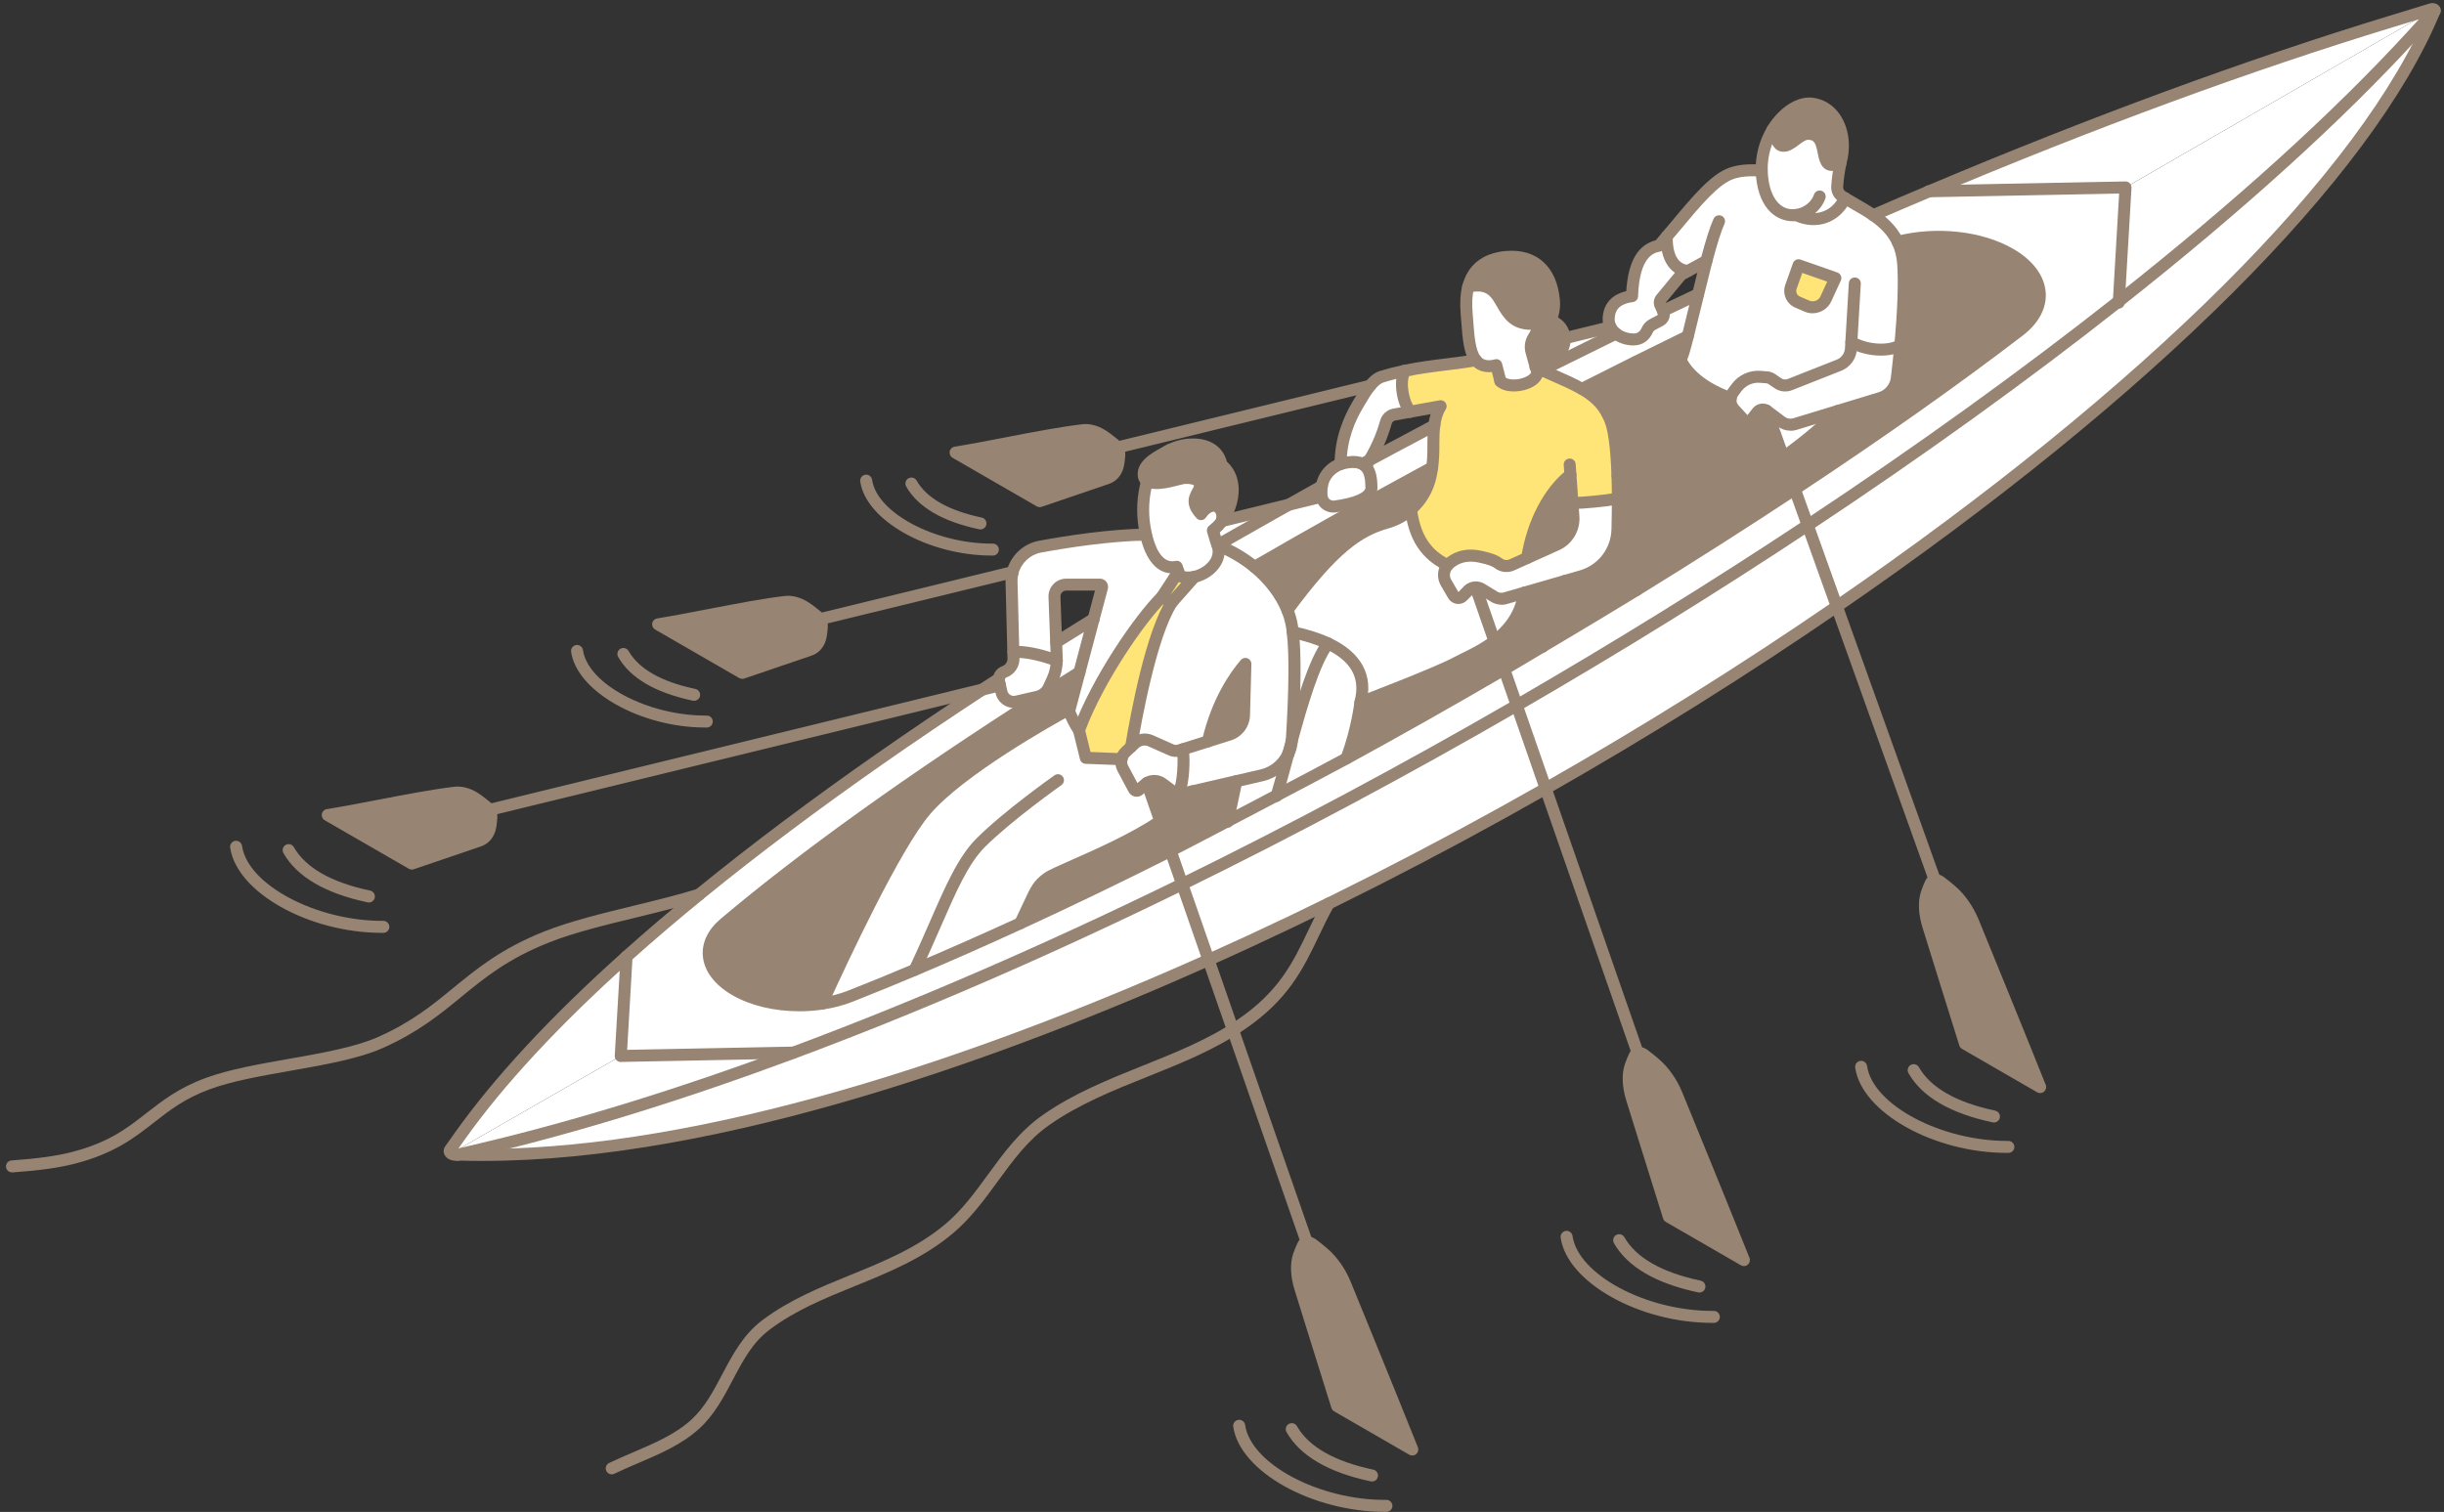 <svg width="181" height="112" viewBox="0 0 181 112" fill="none" xmlns="http://www.w3.org/2000/svg">
<rect x="0" y="0" width="181" height="112" fill="#333333" stroke="none"/>
<g clip-path="url(#clip0_40000272_30837)">
<path d="M45.971 78.224L33.403 85.445C33.291 85.371 33.261 85.261 33.329 85.169L34.019 84.198C37.009 79.979 41.225 75.488 46.404 70.849L45.971 78.224Z" fill="white"/>
<path d="M33.937 85.524C33.763 85.566 33.564 85.542 33.431 85.465C33.422 85.459 33.413 85.453 33.404 85.447L45.972 78.226L58.745 77.978C50.709 80.965 42.932 83.401 35.625 85.128L33.94 85.527L33.937 85.524Z" fill="white"/>
<path d="M76.828 51.61C76.967 51.578 77.1 51.521 77.219 51.444L77.251 51.498C68.067 57.357 59.869 63.16 53.655 68.4C51.831 69.94 52.165 72.009 54.451 73.327C56.171 74.318 58.629 74.674 60.876 74.339C61.613 74.23 62.327 74.046 62.984 73.785C64.544 73.17 66.131 72.521 67.742 71.84C70.291 70.763 72.905 69.608 75.561 68.388C79.205 66.712 82.93 64.915 86.69 63.02L87.546 65.481C77.829 70.242 68.112 74.484 58.741 77.972L45.969 78.221L46.401 70.846C53.566 64.427 62.578 57.724 72.745 51.074L74.054 50.754L74.163 51.252C74.217 51.495 74.365 51.708 74.575 51.841C74.785 51.974 75.043 52.019 75.285 51.962L76.822 51.607L76.828 51.61Z" fill="white"/>
<path d="M58.742 77.975C68.113 74.487 77.829 70.245 87.546 65.484L89.501 71.103C69.102 80.225 49.087 86.016 33.938 85.522L35.622 85.122C42.929 83.396 50.71 80.962 58.742 77.972V77.975Z" fill="white"/>
<path d="M180.265 0.689C180.321 0.722 180.333 0.769 180.297 0.811L178.708 2.546C173.029 8.748 165.583 15.457 156.92 22.297L157.414 13.885L180.265 0.689Z" fill="white"/>
<path d="M156.918 22.296C165.584 15.457 173.027 8.748 178.706 2.545L180.296 0.81C175.002 13.65 157.729 30.008 136.025 44.921L133.869 38.899C142.15 33.413 149.931 27.811 156.918 22.293V22.296Z" fill="white"/>
<path d="M180.265 0.689L157.411 13.882L142.842 14.166C154.69 9.163 166.311 4.864 177.052 1.586L180.057 0.668C180.126 0.648 180.211 0.654 180.265 0.686V0.689Z" fill="white"/>
<path d="M157.411 13.885L156.916 22.296C149.929 27.815 142.148 33.413 133.867 38.903L132.914 36.238C139.134 32.129 144.786 28.14 149.559 24.481C151.806 22.758 151.513 20.342 148.872 18.817C146.643 17.529 143.315 17.207 140.535 17.917C140.132 17.064 139.478 16.455 138.72 15.934C140.094 15.335 141.467 14.749 142.838 14.172L157.408 13.888L157.411 13.885Z" fill="white"/>
<path d="M151.09 80.527L145.526 77.314C144.612 74.416 143.771 71.701 142.794 68.557C142.513 67.654 142.474 66.786 142.696 66.141C142.779 65.895 142.88 65.652 142.995 65.406C143.119 65.134 143.424 65.11 143.729 65.347C144.011 65.563 144.274 65.776 144.526 65.993C145.183 66.564 145.754 67.39 146.122 68.287C147.904 72.639 149.346 76.162 151.09 80.524V80.527Z" fill="#978472"/>
<path d="M148.875 18.814C151.516 20.342 151.806 22.755 149.562 24.478C144.789 28.14 139.137 32.129 132.917 36.235L132.07 33.869C133.672 32.709 135.129 31.524 136.061 30.45L139.25 29.476C139.91 29.274 140.39 28.7 140.473 28.016C140.547 27.38 140.644 26.527 140.733 25.573C140.914 23.628 141.062 21.28 140.952 19.581C140.911 18.933 140.763 18.382 140.541 17.911C143.321 17.201 146.649 17.523 148.878 18.811L148.875 18.814Z" fill="#978472"/>
<path d="M126.366 19.339L125.022 20.07C123.805 19.993 123.391 18.723 123.444 17.518C125.232 15.392 126.784 13.358 128.211 12.846C128.886 12.603 129.721 12.582 130.467 12.642C130.473 12.908 130.499 13.181 130.544 13.459C130.866 15.425 132.003 16.055 133.028 15.922C134.162 16.499 135.808 16.363 136.646 14.682C137.347 15.099 138.073 15.484 138.724 15.934C139.479 16.455 140.136 17.065 140.539 17.918C140.764 18.391 140.909 18.939 140.95 19.587C141.063 21.284 140.912 23.635 140.731 25.58C139.737 26.134 138.061 25.911 137.11 25.34L137.081 25.826C137.048 26.373 136.702 26.853 136.19 27.054L132.56 28.487C132.267 28.603 131.935 28.567 131.675 28.39L131.21 28.073C131.103 28.002 130.982 27.96 130.855 27.948L130.372 27.91C129.685 27.857 129.022 28.159 128.61 28.709L128.353 29.056C128.255 29.186 128.193 29.337 128.169 29.491C126.544 28.911 125.043 27.963 124.427 26.598C124.474 26.554 124.51 26.512 124.531 26.483C124.628 26.323 124.791 25.734 124.998 24.908C125.214 24.052 126.165 20.123 126.372 19.339H126.366ZM135.219 22.14L135.923 20.606L133.196 19.65L132.628 21.257C132.471 21.701 132.684 22.19 133.116 22.376L133.818 22.678C134.354 22.909 134.976 22.669 135.219 22.14Z" fill="white"/>
<path d="M140.733 25.577C140.644 26.53 140.55 27.383 140.473 28.02C140.39 28.703 139.91 29.278 139.25 29.479L132.917 31.41C132.576 31.513 132.203 31.448 131.916 31.235L130.847 30.436C130.847 30.436 130.836 30.427 130.83 30.424C130.611 30.276 130.314 30.32 130.149 30.527L129.681 31.125C129.622 31.202 129.53 31.25 129.432 31.253C129.334 31.256 129.24 31.217 129.172 31.146L128.414 30.32C128.204 30.089 128.118 29.784 128.165 29.494C128.189 29.34 128.251 29.189 128.349 29.059L128.606 28.712C129.018 28.162 129.684 27.86 130.368 27.913L130.85 27.951C130.978 27.96 131.099 28.005 131.206 28.076L131.67 28.393C131.931 28.57 132.263 28.606 132.556 28.49L136.185 27.057C136.698 26.856 137.044 26.376 137.077 25.829L137.106 25.343C138.057 25.915 139.732 26.14 140.727 25.583L140.733 25.577Z" fill="white"/>
<path d="M133.027 15.919C132.003 16.052 130.863 15.422 130.543 13.456C130.499 13.177 130.472 12.905 130.466 12.639C130.44 11.484 130.762 10.445 131.26 9.619C131.571 10.086 131.547 10.797 132.092 10.797C132.69 10.797 133.235 9.912 133.904 9.912C135.491 9.912 134.679 12.215 135.689 12.215C135.76 12.215 135.988 12.171 136.308 12.049C136.163 12.68 136.092 13.287 136.059 13.817C136.041 14.116 136.192 14.4 136.447 14.557C136.512 14.598 136.58 14.637 136.648 14.678C135.81 16.36 134.164 16.496 133.03 15.919H133.027Z" fill="white"/>
<path d="M134.189 7.668C135.992 7.893 136.83 9.953 136.344 11.884C136.329 11.94 136.318 11.996 136.306 12.052C135.986 12.174 135.761 12.218 135.687 12.218C134.674 12.218 135.489 9.915 133.902 9.915C133.233 9.915 132.688 10.8 132.09 10.8C131.545 10.8 131.569 10.089 131.258 9.622C132.036 8.325 133.239 7.552 134.186 7.671L134.189 7.668Z" fill="#978472"/>
<path d="M132.919 31.409L136.061 30.453C135.128 31.527 133.668 32.709 132.07 33.872L130.832 30.423C130.832 30.423 130.844 30.432 130.85 30.435L131.919 31.234C132.206 31.45 132.576 31.516 132.919 31.409Z" fill="white"/>
<path d="M133.87 38.9L136.025 44.922C129.201 49.615 121.936 54.159 114.469 58.411L112.322 52.244C119.742 47.954 126.978 43.465 133.867 38.903L133.87 38.9Z" fill="white"/>
<path d="M135.925 20.609L135.22 22.142C134.977 22.672 134.356 22.912 133.82 22.681L133.118 22.379C132.686 22.193 132.473 21.704 132.63 21.26L133.198 19.652L135.925 20.609Z" fill="#FFE477"/>
<path d="M132.917 36.238L133.87 38.903C126.98 43.468 119.745 47.954 112.325 52.244L111.398 49.579C112.349 49.025 118.907 45.117 121.183 43.714C125.254 41.209 129.186 38.702 132.917 36.238Z" fill="white"/>
<path d="M132.07 33.87L132.917 36.235C129.186 38.699 125.255 41.206 121.184 43.711C121.876 42.168 122.492 40.949 123.449 39.853C124.266 38.915 128.52 36.443 132.07 33.87Z" fill="#978472"/>
<path d="M119.79 35.249C119.733 33.526 119.585 31.927 119.257 31.104C119.197 30.959 119.135 30.82 119.07 30.69C120.607 28.893 123.772 27.205 124.429 26.598C125.045 27.963 126.549 28.91 128.171 29.491C128.124 29.781 128.21 30.089 128.42 30.317L129.178 31.143C129.243 31.214 129.338 31.255 129.438 31.249C129.536 31.246 129.628 31.199 129.687 31.122L130.155 30.524C130.321 30.314 130.617 30.269 130.836 30.42L132.073 33.87C128.524 36.445 124.269 38.915 123.452 39.853C122.496 40.949 121.88 42.168 121.187 43.711C118.91 45.114 116.589 46.515 114.238 47.906L115.926 43.021L117.128 42.675C118.673 42.228 119.751 40.83 119.793 39.222C119.81 38.524 119.822 37.742 119.822 36.937C119.822 36.374 119.813 35.803 119.795 35.246L119.79 35.249Z" fill="#978472"/>
<path d="M129.15 93.343L123.587 90.131C122.672 87.233 121.831 84.518 120.854 81.376C120.573 80.47 120.535 79.606 120.757 78.96C120.84 78.715 120.94 78.472 121.056 78.226C121.18 77.954 121.482 77.93 121.79 78.167C122.071 78.383 122.335 78.596 122.586 78.812C123.244 79.387 123.815 80.21 124.182 81.107C125.964 85.462 127.409 88.982 129.15 93.343Z" fill="#978472"/>
<path d="M125.748 21.799C125.47 22.945 125.209 24.052 124.993 24.907C122.42 26.157 119.803 27.46 117.162 28.804C116.371 28.348 115.394 27.951 114.201 27.415C116.013 26.5 117.837 25.6 119.664 24.709C120.022 24.996 120.516 25.147 120.984 25.147C121.579 25.147 121.857 24.748 121.982 24.469C122.062 24.286 122.204 24.138 122.379 24.046L122.932 23.756C123.181 23.626 123.285 23.321 123.166 23.066L123.148 23.027C124.013 22.616 124.877 22.204 125.745 21.799H125.748Z" fill="white"/>
<path d="M125.023 20.07L124.493 20.36L123.022 22.133C122.909 22.267 122.886 22.456 122.96 22.613L123.17 23.063C123.288 23.318 123.185 23.622 122.936 23.753L122.382 24.043C122.205 24.135 122.065 24.286 121.985 24.466C121.864 24.745 121.583 25.144 120.988 25.144C120.52 25.144 120.026 24.993 119.667 24.706C119.501 24.576 119.362 24.413 119.271 24.224C119.173 24.028 119.123 23.803 119.137 23.549C119.188 22.657 119.732 22.086 120.866 21.935C120.964 19.108 121.92 18.379 122.862 18.199C123.06 17.971 123.256 17.74 123.448 17.515C123.395 18.72 123.812 19.99 125.026 20.067L125.023 20.07Z" fill="white"/>
<path d="M124.994 24.908C124.787 25.731 124.624 26.32 124.526 26.483C124.509 26.515 124.473 26.554 124.423 26.598C123.765 27.205 120.6 28.893 119.064 30.69C118.626 29.837 118.001 29.287 117.16 28.804C119.801 27.46 122.418 26.157 124.991 24.908H124.994Z" fill="#978472"/>
<path d="M119.816 36.94C119.816 37.742 119.804 38.523 119.787 39.225C119.745 40.833 118.668 42.23 117.122 42.677L111.473 44.312C111.201 44.392 110.905 44.35 110.662 44.202L109.726 43.628C109.661 43.586 109.59 43.557 109.519 43.539C109.244 43.462 108.939 43.536 108.729 43.746L108.308 44.166C108.213 44.261 108.08 44.306 107.947 44.291C107.814 44.273 107.695 44.196 107.627 44.078L107.088 43.154C106.846 42.739 106.899 42.224 107.201 41.863C107.233 41.825 107.269 41.789 107.307 41.754C107.749 41.357 108.468 41.002 109.56 41.221C110.339 41.374 110.751 41.555 110.961 41.718C111.248 41.943 111.636 41.987 111.967 41.839L115.283 40.344C116.092 39.98 116.586 39.154 116.521 38.269L116.45 37.271C117.415 37.244 118.694 37.12 119.813 36.942L119.816 36.94Z" fill="white"/>
<path d="M116.306 35.169C114.71 36.424 113.514 38.754 113.103 41.324L111.972 41.834C111.64 41.984 111.252 41.937 110.965 41.712C110.755 41.549 110.343 41.369 109.565 41.215C108.472 40.996 107.753 41.354 107.311 41.748C107.273 41.783 107.237 41.819 107.205 41.857C105.343 40.981 104.721 39.444 104.496 37.742C105.215 37.111 105.73 36.258 105.944 35.293C105.991 35.08 106.029 34.858 106.062 34.624C106.124 34.183 106.154 33.703 106.154 33.185C106.154 33.067 106.154 32.952 106.154 32.83C106.154 32.365 106.169 31.924 106.222 31.513C106.29 30.98 106.429 30.5 106.693 30.091L104.448 30.494C103.921 29.917 103.59 28.318 104.019 27.459C105.982 27.048 107.833 26.953 109.298 26.672C109.55 26.986 109.908 27.154 110.441 27.107C110.565 27.098 110.69 27.072 110.814 27.036C110.921 27.43 111.018 27.824 111.116 28.217C111.838 28.887 113.772 28.407 113.837 27.59C113.958 27.527 114.08 27.468 114.204 27.406C115.394 27.942 116.374 28.339 117.165 28.795C118.005 29.277 118.63 29.828 119.068 30.681C119.133 30.811 119.199 30.95 119.255 31.095C119.583 31.918 119.734 33.52 119.788 35.24C119.806 35.797 119.814 36.368 119.814 36.931C118.698 37.108 117.416 37.233 116.451 37.259L116.3 35.16L116.306 35.169Z" fill="#FFE477"/>
<path d="M119.267 24.23C119.362 24.419 119.498 24.579 119.664 24.712C117.837 25.603 116.014 26.503 114.202 27.418C114.048 27.35 113.891 27.276 113.728 27.202C113.686 27.057 113.642 26.903 113.598 26.74C113.811 26.811 114.03 26.835 114.243 26.814C115.122 26.737 115.934 25.976 115.863 25.058L119.261 24.227L119.267 24.23Z" fill="white"/>
<path d="M116.526 38.266C116.591 39.149 116.094 39.977 115.288 40.342L113.104 41.328C113.515 38.758 114.711 36.425 116.307 35.172L116.529 38.269L116.526 38.266Z" fill="#978472"/>
<path d="M115.921 43.024L114.234 47.909C113.292 48.466 112.348 49.022 111.397 49.576L110.672 47.492C111.705 46.701 112.635 45.582 112.884 43.9L115.921 43.021V43.024Z" fill="#978472"/>
<path d="M115.87 25.058C115.941 25.976 115.129 26.737 114.25 26.814C114.034 26.832 113.815 26.811 113.605 26.74C113.545 26.524 113.483 26.293 113.418 26.062C113.315 25.701 113.374 25.31 113.578 24.993C113.762 24.709 113.874 24.454 113.936 24.288C113.966 24.214 113.951 24.131 113.907 24.069C113.859 24.007 113.785 23.972 113.705 23.978H113.699C110.774 24.217 111.737 20.94 109.19 21.159C109.042 21.171 108.888 21.203 108.734 21.248C109.06 19.984 109.942 19.172 111.559 19.03C113.827 18.835 114.913 20.28 115.082 22.257C115.129 22.787 115.032 23.261 114.839 23.732C115.319 23.936 115.799 24.265 115.867 25.043C115.867 25.049 115.867 25.052 115.867 25.058H115.87Z" fill="#978472"/>
<path d="M112.324 52.243L114.47 58.41C106.29 63.067 97.864 67.366 89.503 71.106L87.549 65.486C95.88 61.404 104.212 56.942 112.327 52.246L112.324 52.243Z" fill="white"/>
<path d="M113.732 27.2C113.891 27.274 114.051 27.348 114.205 27.416C114.084 27.475 113.96 27.537 113.838 27.599C113.847 27.472 113.814 27.336 113.723 27.197H113.732V27.2Z" fill="white"/>
<path d="M113.602 26.74C113.646 26.9 113.688 27.054 113.732 27.202H113.723C113.815 27.338 113.847 27.471 113.839 27.602C113.773 28.419 111.837 28.899 111.118 28.23C111.02 27.836 110.922 27.442 110.816 27.048C110.694 27.084 110.57 27.11 110.443 27.119C109.91 27.167 109.552 26.998 109.3 26.684C108.749 25.991 108.737 24.591 108.616 23.199C108.554 22.474 108.586 21.82 108.731 21.254C108.885 21.207 109.039 21.177 109.187 21.165C111.734 20.946 110.771 24.224 113.696 23.984H113.702C113.782 23.975 113.859 24.011 113.904 24.073C113.951 24.135 113.963 24.218 113.933 24.292C113.868 24.455 113.756 24.712 113.575 24.996C113.371 25.313 113.312 25.701 113.415 26.065C113.48 26.296 113.543 26.524 113.602 26.743V26.74Z" fill="white"/>
<path d="M111.475 44.309L112.884 43.9C112.635 45.582 111.709 46.701 110.672 47.492L109.414 43.874L109.521 43.536C109.592 43.554 109.66 43.584 109.728 43.625L110.663 44.199C110.906 44.347 111.199 44.386 111.475 44.309Z" fill="white"/>
<path d="M111.398 49.576L112.325 52.241C104.21 56.936 95.878 61.401 87.547 65.481L86.691 63.021C88.095 62.316 97.995 57.117 99.721 56.175C103.647 54.029 107.555 51.817 111.398 49.576Z" fill="white"/>
<path d="M110.674 47.491L111.4 49.576C107.56 51.817 103.649 54.028 99.723 56.175C100.534 53.984 100.747 52.024 100.747 52.024C100.747 52.024 106.363 49.886 107.832 49.099C108.51 48.735 109.644 48.276 110.674 47.488V47.491Z" fill="#978472"/>
<path d="M109.414 43.874L110.672 47.492C109.642 48.276 108.508 48.738 107.83 49.102C106.361 49.89 100.745 52.027 100.745 52.027C101.319 49.837 100.106 48.489 98.341 47.663C97.544 47.29 96.639 47.024 95.736 46.831C95.703 46.562 95.665 46.316 95.62 46.103C95.555 45.807 95.463 45.505 95.342 45.206C98.699 40.653 100.597 39.317 102.696 38.728C103.374 38.538 103.984 38.201 104.493 37.748C104.718 39.453 105.34 40.987 107.202 41.863C106.897 42.222 106.847 42.74 107.09 43.154L107.629 44.078C107.697 44.193 107.815 44.273 107.948 44.291C108.082 44.309 108.215 44.261 108.31 44.167L108.73 43.746C108.94 43.536 109.245 43.462 109.52 43.539L109.414 43.877V43.874Z" fill="white"/>
<path d="M106.223 31.519C106.167 31.93 106.155 32.371 106.155 32.836C106.155 32.955 106.155 33.073 106.155 33.191C106.155 33.709 106.125 34.186 106.063 34.63C101.649 37.017 97.234 39.486 92.906 41.993C92.127 41.354 91.206 40.797 90.158 40.383C91.89 39.382 93.637 38.384 95.404 37.395L97.88 36.791C97.912 36.99 98.013 37.173 98.167 37.307C98.359 37.475 98.611 37.55 98.863 37.517C99.958 37.372 101.569 37.008 101.569 36.128C101.569 35.403 101.453 34.858 101.136 34.541C101.243 34.385 101.344 34.228 101.435 34.074C103.019 33.215 104.618 32.362 106.223 31.519Z" fill="white"/>
<path d="M106.062 34.63C106.033 34.864 105.991 35.086 105.944 35.3C105.728 36.265 105.213 37.117 104.496 37.748C103.987 38.198 103.377 38.535 102.699 38.728C100.6 39.317 98.699 40.655 95.345 45.206C94.895 44.081 94.063 42.947 92.908 41.996C97.237 39.486 101.651 37.017 106.065 34.633L106.062 34.63Z" fill="#978472"/>
<path d="M104.586 107.371L99.023 104.159C98.108 101.26 97.267 98.545 96.29 95.401C96.009 94.498 95.97 93.631 96.192 92.985C96.275 92.739 96.376 92.5 96.491 92.251C96.616 91.978 96.918 91.955 97.225 92.192C97.507 92.408 97.77 92.621 98.022 92.837C98.682 93.409 99.251 94.234 99.618 95.132C101.4 99.487 102.842 103.007 104.586 107.368V107.371Z" fill="#978472"/>
<path d="M104.451 30.503L103.261 30.716C102.962 30.77 102.719 30.992 102.639 31.285C102.479 31.877 102.124 32.943 101.437 34.077C101.256 34.175 101.076 34.272 100.898 34.37C100.643 34.237 100.303 34.192 99.859 34.249C99.669 34.272 99.495 34.314 99.329 34.361C99.314 34.364 99.302 34.37 99.287 34.376C99.27 32.517 99.968 30.965 100.549 29.997C100.789 29.6 101.096 29.029 101.467 28.579C101.721 28.268 102.005 28.011 102.313 27.916C102.891 27.735 103.462 27.59 104.027 27.475C103.598 28.333 103.93 29.929 104.457 30.509L104.451 30.503Z" fill="white"/>
<path d="M100.895 34.367C101.072 34.269 101.253 34.171 101.433 34.074C101.339 34.228 101.241 34.385 101.134 34.541C101.066 34.471 100.986 34.414 100.895 34.367Z" fill="white"/>
<path d="M101.135 34.542C101.452 34.861 101.567 35.403 101.567 36.129C101.567 37.008 99.959 37.372 98.861 37.517C98.609 37.553 98.355 37.476 98.165 37.307C98.011 37.174 97.917 36.99 97.878 36.792C97.869 36.744 97.863 36.694 97.863 36.644V36.333C97.863 36.223 97.872 36.117 97.89 36.01C98.008 35.252 98.544 34.627 99.281 34.373C99.296 34.367 99.311 34.364 99.323 34.358C99.486 34.311 99.66 34.269 99.853 34.245C100.3 34.189 100.637 34.234 100.892 34.367C100.984 34.414 101.061 34.474 101.132 34.542H101.135Z" fill="white"/>
<path d="M98.341 47.66C100.106 48.489 101.32 49.836 100.746 52.024C100.746 52.024 100.529 53.984 99.721 56.175C97.998 57.117 96.269 58.049 94.543 58.964C94.815 58.055 95.1 56.983 95.402 55.855C95.544 55.553 95.635 55.225 95.665 54.881C96.438 52.033 97.317 49.055 98.344 47.66H98.341Z" fill="white"/>
<path d="M97.881 36.791L95.406 37.395C96.232 36.931 97.061 36.469 97.893 36.01C97.876 36.116 97.867 36.223 97.867 36.333V36.643C97.867 36.694 97.87 36.741 97.881 36.791Z" fill="white"/>
<path d="M98.341 47.661C97.314 49.055 96.435 52.033 95.662 54.882C95.662 54.861 95.665 54.837 95.668 54.816C95.81 52.525 95.982 48.931 95.733 46.829C96.639 47.021 97.545 47.288 98.339 47.661H98.341Z" fill="white"/>
<path d="M87.575 55.512L87.353 55.58C87.146 55.645 86.921 55.633 86.722 55.545L85.218 54.876C84.816 54.698 84.345 54.775 84.025 55.077L83.773 55.314C84.161 52.978 85.275 46.947 86.793 44.605L88.457 42.725C89.526 42.488 90.544 41.493 90.163 40.383C91.211 40.798 92.131 41.354 92.91 41.994C94.065 42.944 94.9 44.078 95.347 45.203C95.468 45.502 95.56 45.804 95.625 46.1C95.672 46.316 95.708 46.559 95.74 46.828C95.989 48.928 95.814 52.525 95.675 54.816C95.675 54.837 95.675 54.861 95.669 54.882C95.581 55.207 95.406 55.856 95.406 55.856C95.039 56.631 94.334 57.22 93.461 57.425L87.756 58.745C87.602 58.781 87.445 58.787 87.294 58.763C87.613 58.041 87.655 56.924 87.655 56.267C87.655 55.995 87.625 55.743 87.578 55.509L87.575 55.512ZM89.458 54.917L91.03 54.423C91.67 54.221 92.108 53.635 92.126 52.969L92.229 49.182C91.19 50.387 90.062 52.324 89.458 54.92V54.917Z" fill="white"/>
<path d="M95.402 55.852C95.488 55.533 95.574 55.207 95.666 54.881C95.636 55.225 95.544 55.553 95.402 55.852Z" fill="white"/>
<path d="M90.476 38.621C90.476 38.621 90.49 38.603 90.496 38.595L95.405 37.398C93.641 38.387 91.891 39.385 90.159 40.386C90.014 40.022 89.943 39.669 89.818 39.293C90.061 39.107 90.283 38.879 90.476 38.621Z" fill="white"/>
<path d="M93.456 57.425C94.33 57.22 95.034 56.631 95.401 55.855C95.099 56.983 94.812 58.058 94.543 58.964C93.335 59.607 92.124 60.24 90.916 60.865C91.1 60.057 91.316 59.014 91.555 57.866L93.456 57.425Z" fill="white"/>
<path d="M92.228 49.179L92.125 52.966C92.107 53.635 91.666 54.218 91.029 54.419L89.457 54.914C90.061 52.317 91.189 50.381 92.228 49.176V49.179Z" fill="#978472"/>
<path d="M91.556 57.866C91.316 59.017 91.097 60.057 90.916 60.865C89.504 61.596 88.098 62.316 86.692 63.023L85.928 60.829C86.961 60.134 87.817 59.388 88.278 58.627L91.556 57.866Z" fill="#978472"/>
<path d="M90.496 38.595C90.496 38.595 90.484 38.616 90.475 38.621C90.519 38.438 90.537 38.257 90.51 38.094C90.448 37.721 90.179 37.396 89.761 37.464C89.459 37.514 89.14 37.754 88.938 38.083C88.719 37.849 88.524 37.568 88.473 37.26C88.379 36.682 88.923 36.309 88.855 35.889C88.79 35.483 88.228 35.371 87.68 35.4C87.227 35.486 86.724 35.649 86.223 35.732C85.821 35.797 85.264 35.827 84.947 35.631C84.82 35.554 84.731 35.439 84.704 35.279C84.542 34.287 85.942 33.745 86.656 33.301C87.034 33.138 87.408 33.026 87.707 32.975C88.944 32.774 90.208 33.127 90.454 34.438C90.91 34.799 91.162 35.294 91.251 35.833C91.401 36.747 91.085 37.801 90.499 38.592L90.496 38.595Z" fill="#978472"/>
<path d="M90.51 38.092C90.537 38.254 90.519 38.438 90.475 38.618C90.282 38.876 90.061 39.104 89.818 39.291C89.942 39.667 90.013 40.019 90.158 40.383C90.54 41.493 89.522 42.488 88.453 42.725C88.071 42.811 87.683 42.799 87.349 42.66C87.322 42.556 87.292 42.456 87.263 42.355C87.224 42.23 87.18 42.103 87.135 41.979C87.106 41.988 87.076 41.991 87.046 41.997C85.803 42.207 85.155 40.872 84.859 39.59C84.82 39.412 84.784 39.234 84.755 39.063C84.568 37.92 84.625 36.756 84.942 35.628C85.261 35.824 85.815 35.794 86.218 35.729C86.715 35.646 87.221 35.486 87.674 35.397C88.222 35.368 88.781 35.48 88.85 35.886C88.918 36.306 88.373 36.679 88.468 37.257C88.518 37.565 88.71 37.846 88.932 38.08C89.137 37.751 89.454 37.511 89.755 37.461C90.173 37.393 90.445 37.718 90.505 38.092H90.51Z" fill="white"/>
<path d="M88.453 42.728L86.789 44.608L86.037 44.232L87.263 42.358C87.292 42.462 87.322 42.562 87.349 42.663C87.68 42.802 88.071 42.814 88.453 42.728Z" fill="#FFE477"/>
<path d="M87.752 58.748L88.279 58.627C87.82 59.391 86.965 60.134 85.928 60.829L84.945 58.002C85.298 57.783 85.757 57.798 86.097 58.055L86.737 58.535C86.899 58.656 87.092 58.736 87.29 58.766C87.441 58.789 87.598 58.783 87.752 58.748Z" fill="#978472"/>
<path d="M84.945 58.002C84.898 58.031 84.85 58.064 84.806 58.102L84.332 58.517C84.279 58.564 84.205 58.582 84.137 58.57C84.066 58.558 84.006 58.514 83.971 58.449L83.157 56.921C83.044 56.711 83.015 56.477 83.053 56.255C83.053 56.246 83.053 56.24 83.056 56.234C83.097 56.033 83.201 55.843 83.358 55.696L84.021 55.077C84.341 54.775 84.812 54.695 85.214 54.875L86.718 55.544C86.917 55.633 87.142 55.648 87.349 55.58L87.571 55.512C87.618 55.746 87.648 55.997 87.648 56.27C87.648 56.927 87.607 58.046 87.287 58.766C87.088 58.736 86.896 58.656 86.733 58.535L86.094 58.055C85.753 57.797 85.294 57.786 84.942 58.002H84.945Z" fill="white"/>
<path d="M87.264 42.355L86.038 44.229C84.395 45.851 81.271 50.393 79.909 54.094C79.578 53.62 79.335 53.102 79.125 52.56C79.187 52.525 79.22 52.507 79.22 52.507L81.615 43.515C81.63 43.465 81.615 43.409 81.585 43.364C81.553 43.323 81.502 43.302 81.449 43.302H78.953C78.719 43.302 78.497 43.403 78.334 43.572C78.174 43.74 78.086 43.968 78.095 44.202C78.095 44.202 78.266 48.874 78.263 48.936C77.378 48.596 76.179 48.291 75.359 48.291C75.246 48.291 75.143 48.294 75.048 48.3L74.915 43.101C74.909 42.852 74.939 42.606 74.998 42.375C75.246 41.422 76.025 40.67 77.035 40.483C79.042 40.116 82.118 39.64 84.86 39.586C85.156 40.871 85.804 42.204 87.048 41.993C87.077 41.987 87.107 41.985 87.136 41.976C87.181 42.1 87.222 42.224 87.264 42.352V42.355Z" fill="white"/>
<path d="M79.909 54.094C81.268 50.393 84.395 45.854 86.038 44.229L86.79 44.605C85.271 46.947 84.158 52.975 83.77 55.314L83.358 55.699C83.201 55.847 83.098 56.036 83.056 56.237L80.41 56.137L79.906 54.097L79.909 54.094Z" fill="#FFE477"/>
<path d="M85.932 60.829L86.696 63.023C82.936 64.915 79.208 66.715 75.566 68.391C76.665 66.147 76.671 65.703 77.588 65.045C78.347 64.507 82.909 62.869 85.935 60.832L85.932 60.829Z" fill="#978472"/>
<path d="M67.743 71.843C66.132 72.524 64.542 73.173 62.985 73.789C62.328 74.049 61.611 74.233 60.877 74.342C62.387 71.02 66.289 62.671 68.539 60.03C71.189 56.922 78.224 53.052 79.124 52.563C79.334 53.105 79.577 53.623 79.908 54.097L80.412 56.137L82.981 56.235C83.005 56.244 83.032 56.252 83.055 56.258C83.014 56.48 83.046 56.714 83.159 56.925L83.973 58.452C84.006 58.517 84.068 58.559 84.139 58.574C84.21 58.586 84.281 58.568 84.334 58.52L84.808 58.106C84.853 58.067 84.897 58.035 84.947 58.005L85.93 60.833C82.904 62.87 78.342 64.507 77.584 65.046C76.666 65.703 76.66 66.15 75.562 68.391C72.906 69.611 70.295 70.766 67.743 71.843Z" fill="white"/>
<path d="M83.059 56.238C83.059 56.238 83.059 56.252 83.056 56.258C83.032 56.25 83.006 56.241 82.982 56.235H83.059V56.238Z" fill="white"/>
<path d="M82.728 33.15C82.843 33.322 82.908 33.52 82.894 33.692C82.876 33.932 82.852 34.151 82.82 34.358C82.731 34.9 82.426 35.282 81.976 35.433C80.572 35.901 78.799 36.517 76.999 37.126L70.769 33.529C73.822 33.035 77.552 32.179 80.22 31.868C80.717 31.812 81.301 31.998 81.854 32.398C82.064 32.552 82.281 32.718 82.509 32.904C82.594 32.975 82.668 33.058 82.731 33.15H82.728Z" fill="#978472"/>
<path d="M80.995 45.855L79.947 49.798C79.04 50.367 78.143 50.932 77.255 51.501L77.223 51.447C77.421 51.32 77.581 51.139 77.682 50.92L77.963 50.307C78.158 49.878 78.265 49.41 78.271 48.94C78.271 48.877 78.271 48.818 78.271 48.756L78.226 47.578C79.144 47.003 80.068 46.429 80.998 45.855H80.995Z" fill="white"/>
<path d="M79.125 52.56C78.225 53.052 71.19 56.918 68.541 60.027C66.29 62.668 62.388 71.017 60.878 74.339C58.631 74.676 56.174 74.321 54.454 73.326C52.171 72.009 51.834 69.936 53.657 68.4C59.872 63.157 68.07 57.356 77.254 51.497C78.142 50.929 79.039 50.363 79.945 49.795L79.223 52.507C79.223 52.507 79.19 52.525 79.128 52.56H79.125Z" fill="#978472"/>
<path d="M78.266 48.937C78.257 49.407 78.153 49.872 77.958 50.304L77.676 50.917C77.576 51.136 77.416 51.32 77.217 51.444C77.099 51.518 76.969 51.577 76.827 51.61L75.29 51.965C75.047 52.022 74.793 51.977 74.579 51.844C74.369 51.711 74.218 51.498 74.168 51.255L73.993 50.464C73.978 50.399 73.975 50.334 73.981 50.272C74.005 50.044 74.156 49.84 74.381 49.76C74.799 49.608 75.071 49.206 75.059 48.765L75.047 48.297C75.145 48.291 75.246 48.288 75.358 48.288C76.178 48.288 77.377 48.593 78.263 48.934L78.266 48.937Z" fill="white"/>
<path d="M73.993 50.467L74.059 50.76L72.75 51.08C73.159 50.81 73.57 50.544 73.985 50.275C73.979 50.337 73.985 50.402 73.996 50.467H73.993Z" fill="white"/>
<path d="M60.694 45.869C60.809 46.044 60.871 46.239 60.859 46.411C60.842 46.648 60.818 46.87 60.785 47.077C60.697 47.619 60.392 48.001 59.941 48.152C58.541 48.619 56.765 49.235 54.965 49.845L48.738 46.251C51.791 45.756 55.521 44.898 58.189 44.59C58.686 44.534 59.272 44.72 59.823 45.12C60.033 45.271 60.249 45.443 60.474 45.626C60.56 45.694 60.634 45.78 60.697 45.869H60.694Z" fill="#978472"/>
<path d="M36.227 59.998C36.342 60.172 36.404 60.368 36.392 60.539C36.375 60.779 36.351 60.998 36.319 61.206C36.23 61.748 35.925 62.129 35.475 62.28C34.074 62.748 32.298 63.364 30.498 63.974L24.271 60.38C27.324 59.885 31.054 59.027 33.722 58.719C34.219 58.662 34.806 58.849 35.356 59.249C35.566 59.403 35.783 59.568 36.008 59.755C36.093 59.826 36.167 59.909 36.23 60.001L36.227 59.998Z" fill="#978472"/>
<path d="M92.908 42.438C92.754 42.438 92.606 42.358 92.523 42.215C92.399 42.002 92.473 41.733 92.686 41.609C97.006 39.104 101.438 36.626 105.855 34.236C106.071 34.118 106.341 34.201 106.456 34.417C106.572 34.633 106.492 34.903 106.276 35.018C101.864 37.401 97.441 39.877 93.13 42.375C93.059 42.417 92.982 42.435 92.908 42.435V42.438Z" fill="#978472"/>
<path d="M117.166 29.248C117.003 29.248 116.849 29.159 116.77 29.005C116.657 28.786 116.746 28.52 116.965 28.407C119.612 27.06 122.25 25.748 124.802 24.508C125.024 24.401 125.287 24.493 125.394 24.712C125.501 24.934 125.409 25.198 125.19 25.304C122.641 26.542 120.009 27.85 117.368 29.198C117.302 29.23 117.234 29.245 117.166 29.245V29.248Z" fill="#978472"/>
<path d="M59.178 74.91C57.348 74.91 55.581 74.493 54.231 73.714C52.925 72.959 52.152 71.935 52.052 70.828C51.963 69.836 52.431 68.856 53.369 68.065C59.332 63.035 67.287 57.336 77.013 51.127C77.901 50.559 78.801 49.993 79.707 49.425C79.915 49.295 80.19 49.357 80.32 49.564C80.451 49.771 80.388 50.047 80.181 50.177C79.278 50.745 78.381 51.311 77.493 51.876C67.802 58.064 59.88 63.74 53.944 68.743C53.221 69.353 52.875 70.046 52.937 70.751C53.008 71.562 53.627 72.344 54.675 72.948C56.262 73.865 58.615 74.23 60.812 73.904C61.535 73.797 62.213 73.62 62.823 73.377C64.386 72.761 65.982 72.107 67.572 71.435C70.076 70.378 72.702 69.217 75.376 67.988C78.941 66.351 82.68 64.548 86.493 62.63C87.864 61.94 97.717 56.77 99.508 55.79C103.387 53.67 107.313 51.453 111.173 49.197C112.183 48.608 118.741 44.697 120.95 43.338C125.021 40.83 128.964 38.316 132.671 35.868C138.962 31.711 144.552 27.762 149.289 24.129C150.213 23.418 150.675 22.595 150.619 21.743C150.556 20.801 149.858 19.898 148.65 19.199C146.568 17.997 143.353 17.654 140.647 18.347C140.41 18.406 140.167 18.264 140.105 18.027C140.043 17.79 140.188 17.547 140.425 17.488C143.386 16.73 146.79 17.1 149.094 18.433C150.565 19.282 151.421 20.44 151.504 21.686C151.578 22.829 150.983 23.948 149.828 24.834C145.076 28.478 139.469 32.443 133.159 36.611C129.444 39.066 125.491 41.585 121.414 44.096C119.203 45.458 112.633 49.375 111.621 49.964C107.751 52.223 103.819 54.446 99.932 56.569C98.135 57.552 88.264 62.73 86.89 63.423C83.068 65.344 79.32 67.153 75.746 68.797C73.061 70.031 70.429 71.195 67.915 72.255C66.319 72.93 64.715 73.584 63.145 74.203C62.47 74.469 61.727 74.665 60.937 74.783C60.35 74.872 59.755 74.913 59.172 74.913L59.178 74.91Z" fill="#978472"/>
<path d="M156.915 22.859C156.915 22.859 156.897 22.859 156.888 22.859C156.642 22.844 156.456 22.634 156.471 22.388L156.941 14.338C156.941 14.338 142.846 14.613 142.843 14.613C142.603 14.613 142.404 14.421 142.399 14.178C142.393 13.932 142.588 13.731 142.834 13.725L157.403 13.441C157.528 13.432 157.646 13.488 157.732 13.577C157.818 13.666 157.862 13.787 157.856 13.912L157.356 22.441C157.341 22.678 157.146 22.859 156.912 22.859H156.915Z" fill="#978472"/>
<path d="M45.972 78.668C45.851 78.668 45.735 78.618 45.652 78.532C45.566 78.443 45.522 78.322 45.528 78.197L45.96 70.822C45.975 70.576 46.188 70.39 46.431 70.405C46.677 70.419 46.863 70.63 46.848 70.872L46.446 77.768L58.738 77.528C58.981 77.516 59.185 77.718 59.191 77.963C59.197 78.209 59.002 78.41 58.756 78.416L45.975 78.665L45.972 78.668Z" fill="#978472"/>
<path d="M35.8 85.998C35.169 85.998 34.547 85.99 33.926 85.969C33.68 85.96 33.487 85.756 33.496 85.51C33.505 85.264 33.715 85.069 33.955 85.081C48.11 85.54 67.257 80.569 89.323 70.701C97.556 67.017 105.944 62.754 114.252 58.026C121.698 53.789 128.94 49.256 135.776 44.558C158.837 28.709 174.913 12.704 179.887 0.642C179.982 0.414 180.239 0.307 180.467 0.402C180.695 0.497 180.802 0.755 180.707 0.983C175.671 13.198 159.476 29.349 136.279 45.289C129.422 50.002 122.16 54.547 114.69 58.796C106.356 63.539 97.941 67.817 89.684 71.509C74.742 78.191 53.496 85.995 35.797 85.995L35.8 85.998Z" fill="#978472"/>
<path d="M113.839 28.043C113.676 28.043 113.519 27.954 113.442 27.8C113.333 27.581 113.418 27.315 113.637 27.205C113.762 27.143 117.655 25.198 119.47 24.315C119.692 24.209 119.956 24.301 120.065 24.52C120.172 24.739 120.08 25.005 119.861 25.115C118.049 25.997 114.161 27.936 114.037 27.998C113.972 28.031 113.904 28.046 113.839 28.046V28.043Z" fill="#978472"/>
<path d="M123.154 23.475C122.989 23.475 122.829 23.38 122.755 23.223C122.648 23.001 122.743 22.738 122.965 22.631C123.829 22.216 124.697 21.808 125.564 21.399C125.786 21.296 126.05 21.39 126.157 21.613C126.26 21.835 126.165 22.098 125.943 22.202C125.079 22.607 124.214 23.019 123.35 23.43C123.288 23.46 123.223 23.475 123.157 23.475H123.154Z" fill="#978472"/>
<path d="M33.767 85.987C33.565 85.987 33.37 85.939 33.213 85.847C33.201 85.841 33.172 85.821 33.163 85.815C32.997 85.699 32.893 85.542 32.864 85.374C32.837 85.214 32.876 85.048 32.973 84.912L33.663 83.941C36.591 79.811 40.781 75.296 46.113 70.52C53.056 64.299 61.938 57.635 72.51 50.71C72.919 50.441 73.333 50.171 73.745 49.905C73.949 49.772 74.224 49.831 74.358 50.038C74.491 50.245 74.432 50.518 74.227 50.651C73.816 50.917 73.404 51.187 72.996 51.453C62.462 58.355 53.615 64.992 46.705 71.183C41.42 75.917 37.275 80.382 34.386 84.459L33.953 85.069L35.525 84.696C42.613 83.02 50.373 80.622 58.592 77.563C67.708 74.17 77.383 69.975 87.355 65.09C95.541 61.078 103.87 56.628 112.106 51.865C119.472 47.604 126.711 43.119 133.627 38.539C141.941 33.032 149.683 27.451 156.647 21.956C165.499 14.966 172.815 8.337 178.384 2.256L179.142 1.427L177.185 2.025C166.663 5.234 155.166 9.462 143.019 14.59C141.627 15.176 140.242 15.768 138.906 16.351C138.681 16.449 138.421 16.345 138.323 16.12C138.225 15.895 138.329 15.635 138.554 15.537C139.895 14.954 141.281 14.362 142.675 13.773C154.852 8.633 166.378 4.396 176.927 1.178L179.932 0.26C180.119 0.201 180.329 0.225 180.492 0.319C180.637 0.405 180.735 0.541 180.758 0.698C180.782 0.849 180.735 1.003 180.628 1.122L179.038 2.86C173.437 8.976 166.088 15.638 157.197 22.658C150.216 28.17 142.453 33.763 134.119 39.285C127.188 43.877 119.931 48.371 112.55 52.64C104.296 57.416 95.95 61.875 87.746 65.895C77.748 70.795 68.043 75.002 58.9 78.404C50.645 81.474 42.85 83.887 35.727 85.569L34.042 85.969C33.953 85.989 33.858 86.001 33.764 86.001L33.767 85.987Z" fill="#978472"/>
<path d="M104.59 107.818C104.513 107.818 104.436 107.798 104.368 107.759L98.805 104.547C98.707 104.491 98.636 104.402 98.603 104.295C97.739 101.557 95.871 95.537 95.871 95.537C95.56 94.534 95.527 93.578 95.779 92.846C95.865 92.597 95.968 92.343 96.096 92.068C96.205 91.834 96.395 91.671 96.635 91.612C96.913 91.543 97.224 91.626 97.505 91.843C97.801 92.068 98.068 92.287 98.322 92.506C99.033 93.122 99.643 93.995 100.039 94.969C100.039 94.969 103.323 102.987 105.007 107.208C105.078 107.383 105.028 107.584 104.886 107.709C104.803 107.78 104.699 107.818 104.596 107.818H104.59ZM99.397 103.863L103.702 106.347C102.227 102.67 99.213 95.304 99.213 95.304C98.867 94.457 98.343 93.702 97.736 93.175C97.496 92.968 97.242 92.76 96.96 92.544C96.925 92.518 96.898 92.5 96.874 92.491C96.771 92.719 96.685 92.929 96.617 93.13C96.43 93.675 96.466 94.457 96.718 95.268C96.718 95.268 98.553 101.183 99.397 103.857V103.863Z" fill="#978472"/>
<path d="M96.757 92.396C96.573 92.396 96.402 92.281 96.337 92.097L84.526 58.147C84.447 57.916 84.568 57.662 84.799 57.582C85.03 57.502 85.284 57.623 85.364 57.854L97.174 91.804C97.254 92.035 97.133 92.29 96.902 92.37C96.855 92.388 96.805 92.394 96.757 92.394V92.396Z" fill="#978472"/>
<path d="M36.227 60.442C36.025 60.442 35.845 60.306 35.794 60.104C35.735 59.867 35.883 59.625 36.12 59.568L73.951 50.331C74.188 50.272 74.431 50.42 74.487 50.657C74.547 50.894 74.399 51.136 74.162 51.193L36.33 60.43C36.295 60.439 36.259 60.442 36.224 60.442H36.227Z" fill="#978472"/>
<path d="M30.497 64.414C30.421 64.414 30.343 64.394 30.275 64.355L24.049 60.761C23.886 60.666 23.8 60.48 23.833 60.296C23.866 60.113 24.014 59.968 24.2 59.938C25.423 59.739 26.776 59.479 28.087 59.227C30.039 58.851 32.058 58.464 33.668 58.277C34.281 58.209 34.974 58.422 35.614 58.887C35.827 59.041 36.046 59.212 36.286 59.408C36.404 59.506 36.508 59.621 36.593 59.751C36.768 60.012 36.854 60.305 36.833 60.572C36.813 60.835 36.789 61.063 36.753 61.276C36.638 61.978 36.223 62.496 35.611 62.7C34.791 62.973 31.383 64.139 30.637 64.394C30.589 64.409 30.542 64.417 30.494 64.417L30.497 64.414ZM25.556 60.607L30.545 63.488C31.229 63.257 34.512 62.132 35.332 61.859C35.708 61.735 35.836 61.398 35.88 61.134C35.91 60.947 35.933 60.743 35.951 60.506C35.954 60.453 35.927 60.349 35.859 60.246C35.821 60.19 35.773 60.136 35.726 60.098C35.498 59.911 35.294 59.751 35.095 59.606C34.642 59.278 34.16 59.115 33.772 59.159C32.194 59.343 30.192 59.728 28.256 60.101C27.359 60.272 26.441 60.45 25.559 60.61L25.556 60.607Z" fill="#978472"/>
<path d="M100.896 34.811C100.739 34.811 100.585 34.728 100.505 34.58C100.387 34.364 100.47 34.094 100.683 33.979C100.899 33.86 104.44 31.957 106.015 31.128C106.231 31.012 106.501 31.098 106.616 31.314C106.732 31.53 106.646 31.8 106.43 31.915C104.858 32.741 101.323 34.642 101.106 34.76C101.038 34.796 100.967 34.814 100.896 34.814V34.811Z" fill="#978472"/>
<path d="M90.161 40.83C90.111 40.83 90.063 40.822 90.016 40.807C89.895 40.765 89.797 40.67 89.75 40.552C89.655 40.312 89.59 40.081 89.528 39.859C89.489 39.72 89.451 39.581 89.4 39.436C89.341 39.255 89.4 39.06 89.551 38.944C89.738 38.799 89.912 38.628 90.066 38.435C90.084 38.332 90.09 38.243 90.078 38.169C90.069 38.118 90.016 37.873 89.838 37.905C89.699 37.929 89.477 38.068 89.32 38.32C89.246 38.438 89.125 38.515 88.986 38.527C88.847 38.542 88.713 38.489 88.619 38.388C88.293 38.041 88.097 37.686 88.041 37.334C87.967 36.875 88.157 36.517 88.299 36.256C88.349 36.164 88.432 36.007 88.426 35.963C88.4 35.925 88.183 35.824 87.745 35.845C87.562 35.88 87.372 35.931 87.177 35.978C86.895 36.049 86.605 36.123 86.306 36.17C85.833 36.247 85.175 36.283 84.728 36.01C84.48 35.859 84.323 35.631 84.275 35.35C84.092 34.222 85.252 33.583 86.019 33.159C86.167 33.076 86.309 32.999 86.431 32.925C86.448 32.913 86.469 32.905 86.49 32.896C86.892 32.724 87.301 32.597 87.641 32.541C89.291 32.271 90.537 32.919 90.863 34.199C91.307 34.598 91.594 35.137 91.695 35.765C91.858 36.757 91.541 37.938 90.869 38.85C90.857 38.864 90.845 38.885 90.827 38.903C90.679 39.101 90.513 39.282 90.336 39.445C90.353 39.504 90.407 39.694 90.416 39.729C92.468 38.554 96.909 36.052 97.681 35.623C97.894 35.504 98.167 35.581 98.285 35.797C98.404 36.013 98.327 36.283 98.111 36.401C97.273 36.863 92.115 39.77 90.386 40.771C90.318 40.81 90.241 40.83 90.164 40.83H90.161ZM87.849 34.95C88.669 34.95 89.205 35.267 89.297 35.815C89.353 36.158 89.199 36.443 89.078 36.671C88.962 36.887 88.891 37.029 88.915 37.183C88.924 37.242 88.944 37.304 88.974 37.369C89.193 37.186 89.445 37.061 89.693 37.02C90.075 36.961 90.419 37.091 90.656 37.361C90.83 36.866 90.889 36.357 90.815 35.901C90.738 35.43 90.525 35.054 90.182 34.782C90.099 34.717 90.043 34.622 90.022 34.515C89.77 33.189 88.243 33.334 87.781 33.408C87.52 33.452 87.189 33.553 86.863 33.692C86.739 33.769 86.594 33.849 86.442 33.932C85.688 34.349 85.069 34.731 85.146 35.202C85.146 35.217 85.149 35.226 85.181 35.246C85.311 35.327 85.664 35.368 86.155 35.288C86.416 35.246 86.688 35.175 86.952 35.11C87.174 35.054 87.393 34.998 87.6 34.959C87.621 34.956 87.639 34.953 87.659 34.95C87.724 34.947 87.79 34.945 87.852 34.945L87.849 34.95Z" fill="#978472"/>
<path d="M78.223 48.019C78.075 48.019 77.93 47.945 77.847 47.811C77.717 47.604 77.779 47.329 77.989 47.199C78.907 46.624 79.831 46.05 80.763 45.475C80.974 45.345 81.246 45.41 81.373 45.62C81.501 45.831 81.439 46.103 81.228 46.23C80.299 46.805 79.375 47.376 78.46 47.951C78.386 47.995 78.306 48.019 78.226 48.019H78.223Z" fill="#978472"/>
<path d="M60.876 74.787C60.814 74.787 60.752 74.775 60.693 74.748C60.471 74.647 60.37 74.384 60.471 74.159C62.037 70.716 65.921 62.414 68.198 59.743C70.709 56.8 76.885 53.283 78.839 52.211L81.092 43.75H78.951C78.845 43.75 78.732 43.8 78.652 43.883C78.575 43.963 78.534 44.075 78.537 44.188C78.537 44.188 78.709 48.875 78.709 48.946C78.7 49.485 78.581 50.006 78.359 50.491L78.078 51.104C77.942 51.4 77.728 51.649 77.456 51.821C77.29 51.927 77.113 52.001 76.926 52.046L75.39 52.401C75.034 52.484 74.652 52.419 74.341 52.223C74.031 52.028 73.809 51.711 73.732 51.353L73.557 50.565C73.533 50.456 73.527 50.343 73.536 50.234C73.578 49.834 73.847 49.485 74.226 49.348C74.463 49.263 74.62 49.035 74.614 48.783L74.469 43.116C74.463 42.829 74.496 42.545 74.567 42.27C74.863 41.136 75.798 40.265 76.953 40.055C79.037 39.673 82.099 39.205 84.849 39.152C85.089 39.14 85.296 39.341 85.302 39.587C85.308 39.833 85.112 40.034 84.867 40.04C82.175 40.093 79.165 40.552 77.113 40.928C76.296 41.079 75.632 41.692 75.425 42.495C75.375 42.69 75.351 42.891 75.357 43.096L75.502 48.762C75.517 49.399 75.126 49.97 74.531 50.186C74.472 50.207 74.43 50.263 74.421 50.325C74.421 50.34 74.421 50.361 74.424 50.376L74.599 51.166C74.626 51.294 74.706 51.406 74.815 51.474C74.925 51.545 75.061 51.569 75.188 51.536L76.725 51.181C76.814 51.16 76.897 51.125 76.977 51.075C77.104 50.992 77.207 50.876 77.27 50.737L77.551 50.124C77.723 49.751 77.811 49.348 77.82 48.931C77.82 48.881 77.82 48.827 77.82 48.774L77.651 44.224C77.64 43.871 77.77 43.525 78.013 43.27C78.261 43.013 78.605 42.865 78.951 42.865H81.447C81.631 42.856 81.817 42.944 81.936 43.098C82.054 43.252 82.093 43.454 82.042 43.637L79.65 52.626C79.617 52.744 79.54 52.845 79.431 52.901L79.336 52.952C78.028 53.665 71.381 57.381 68.876 60.318C66.673 62.902 62.83 71.115 61.279 74.526C61.205 74.689 61.042 74.787 60.873 74.787H60.876ZM81.447 43.747C81.447 43.747 81.456 43.747 81.459 43.747H81.447Z" fill="#978472"/>
<path d="M67.744 72.287C67.679 72.287 67.614 72.272 67.555 72.243C67.333 72.136 67.238 71.873 67.345 71.651C67.904 70.475 68.384 69.371 68.852 68.305C70.033 65.599 70.966 63.461 72.316 62.111C74.335 60.089 77.944 57.537 78.095 57.431C78.296 57.288 78.572 57.336 78.714 57.537C78.856 57.739 78.808 58.014 78.607 58.156C78.572 58.183 74.909 60.773 72.943 62.739C71.712 63.971 70.809 66.04 69.666 68.66C69.198 69.732 68.712 70.842 68.147 72.033C68.07 72.192 67.913 72.287 67.744 72.287Z" fill="#978472"/>
<path d="M75.565 68.832C75.5 68.832 75.432 68.817 75.37 68.788C75.151 68.681 75.059 68.415 75.165 68.193C75.432 67.645 75.636 67.207 75.802 66.846C76.323 65.712 76.539 65.244 77.33 64.678C77.632 64.462 78.331 64.154 79.385 63.69C81.125 62.92 83.757 61.759 85.685 60.459C86.771 59.728 87.517 59.035 87.902 58.396C88.03 58.186 88.302 58.117 88.512 58.245C88.722 58.372 88.791 58.645 88.663 58.855C88.204 59.616 87.393 60.383 86.182 61.197C84.187 62.541 81.513 63.722 79.743 64.504C78.849 64.9 78.076 65.241 77.845 65.404C77.247 65.83 77.114 66.126 76.607 67.219C76.439 67.586 76.234 68.03 75.962 68.584C75.885 68.74 75.728 68.832 75.562 68.832H75.565Z" fill="#978472"/>
<path d="M79.911 54.538C79.772 54.538 79.633 54.473 79.547 54.349C79.233 53.899 78.967 53.381 78.712 52.721C78.623 52.493 78.736 52.235 78.967 52.146C79.195 52.057 79.452 52.173 79.541 52.401C79.769 52.993 80.003 53.449 80.275 53.84C80.414 54.041 80.367 54.316 80.166 54.459C80.089 54.512 80 54.538 79.911 54.538Z" fill="#978472"/>
<path d="M83.053 56.702C83.008 56.702 82.964 56.696 82.92 56.681L82.852 56.658C82.618 56.584 82.487 56.335 82.558 56.101C82.629 55.867 82.881 55.734 83.115 55.808L83.168 55.826C83.402 55.9 83.544 56.154 83.467 56.388C83.408 56.578 83.239 56.699 83.053 56.699V56.702Z" fill="#978472"/>
<path d="M86.792 45.049C86.724 45.049 86.656 45.035 86.594 45.002L85.842 44.626C85.729 44.57 85.643 44.466 85.611 44.345C85.578 44.223 85.599 44.09 85.667 43.986L86.893 42.112C87.026 41.908 87.301 41.849 87.509 41.985C87.713 42.118 87.772 42.394 87.636 42.601L86.683 44.057L88.121 42.435C88.284 42.251 88.566 42.234 88.749 42.397C88.933 42.559 88.95 42.841 88.788 43.024L87.124 44.904C87.038 45.002 86.916 45.055 86.792 45.055V45.049Z" fill="#978472"/>
<path d="M83.061 56.682C83.061 56.682 83.05 56.682 83.044 56.682L80.397 56.581C80.198 56.572 80.03 56.436 79.982 56.244L79.479 54.204C79.458 54.118 79.464 54.026 79.494 53.943C80.879 50.177 84.056 45.565 85.726 43.916C85.901 43.744 86.182 43.744 86.354 43.919C86.525 44.093 86.525 44.374 86.351 44.546C84.758 46.118 81.741 50.494 80.373 54.121L80.764 55.705L83.076 55.794C83.322 55.803 83.511 56.01 83.503 56.256C83.494 56.495 83.295 56.682 83.058 56.682H83.061Z" fill="#978472"/>
<path d="M83.773 55.758C83.749 55.758 83.725 55.758 83.699 55.752C83.456 55.714 83.293 55.483 83.335 55.243C83.743 52.771 84.865 46.764 86.42 44.366C86.553 44.161 86.828 44.102 87.032 44.236C87.24 44.369 87.296 44.644 87.163 44.851C85.659 47.172 84.522 53.502 84.208 55.388C84.172 55.605 83.983 55.758 83.77 55.758H83.773Z" fill="#978472"/>
<path d="M78.268 49.38C78.214 49.38 78.161 49.371 78.108 49.351C77.311 49.043 76.151 48.735 75.363 48.735C75.263 48.735 75.168 48.738 75.079 48.744C74.833 48.758 74.623 48.575 74.608 48.329C74.594 48.083 74.777 47.873 75.023 47.858C75.129 47.852 75.242 47.847 75.363 47.847C76.328 47.847 77.616 48.211 78.427 48.525C78.656 48.613 78.771 48.871 78.682 49.099C78.614 49.277 78.445 49.383 78.268 49.383V49.38Z" fill="#978472"/>
<path d="M87.292 59.21C87.233 59.21 87.171 59.198 87.112 59.172C86.887 59.071 86.786 58.81 86.887 58.585C87.035 58.254 87.209 57.579 87.209 56.267C87.209 56.042 87.186 55.823 87.141 55.601C87.091 55.361 87.245 55.127 87.485 55.077C87.725 55.027 87.961 55.181 88.009 55.42C88.068 55.699 88.095 55.983 88.095 56.267C88.095 57.446 87.961 58.346 87.695 58.944C87.621 59.109 87.458 59.207 87.289 59.207L87.292 59.21Z" fill="#978472"/>
<path d="M95.406 56.297C95.341 56.297 95.278 56.282 95.216 56.255C94.994 56.149 94.9 55.885 95.006 55.663C95.122 55.417 95.196 55.139 95.228 54.837V54.79C95.459 51.089 95.483 48.427 95.299 46.882C95.27 46.621 95.231 46.39 95.19 46.195C95.13 45.922 95.045 45.647 94.935 45.372C94.497 44.279 93.677 43.205 92.629 42.34C92.037 41.852 91.382 41.437 90.678 41.096C90.648 41.345 90.565 41.591 90.432 41.825C90.071 42.473 89.351 42.986 88.558 43.163C88.063 43.273 87.587 43.243 87.187 43.074C87.06 43.021 86.965 42.911 86.929 42.778C86.903 42.681 86.876 42.586 86.847 42.491C86.847 42.485 86.841 42.476 86.841 42.47C85.707 42.494 84.845 41.502 84.436 39.693C84.395 39.507 84.359 39.32 84.33 39.139C84.129 37.914 84.197 36.694 84.528 35.513C84.596 35.276 84.839 35.137 85.076 35.205C85.313 35.27 85.449 35.516 85.384 35.752C85.085 36.806 85.026 37.899 85.206 38.995C85.233 39.157 85.266 39.326 85.304 39.495C85.496 40.342 85.97 41.736 86.986 41.564C87.003 41.561 87.024 41.558 87.042 41.553C87.264 41.499 87.489 41.621 87.566 41.834C87.613 41.964 87.658 42.094 87.699 42.227C87.708 42.257 87.717 42.284 87.726 42.313C87.918 42.352 88.137 42.346 88.368 42.296C88.916 42.174 89.422 41.819 89.662 41.393C89.819 41.111 89.849 40.821 89.748 40.534C89.692 40.371 89.736 40.188 89.861 40.069C89.985 39.951 90.168 39.912 90.331 39.977C91.382 40.392 92.347 40.957 93.197 41.656C94.379 42.627 95.264 43.797 95.764 45.043C95.894 45.366 95.995 45.691 96.063 46.011C96.111 46.233 96.152 46.494 96.188 46.781C96.38 48.404 96.359 51.041 96.122 54.849C96.122 54.876 96.119 54.902 96.116 54.932C96.075 55.337 95.974 55.713 95.814 56.048C95.737 56.208 95.578 56.303 95.412 56.303L95.406 56.297Z" fill="#978472"/>
<path d="M87.479 59.222C87.396 59.222 87.31 59.216 87.227 59.204C86.955 59.163 86.694 59.053 86.472 58.89L85.833 58.411C85.64 58.266 85.385 58.254 85.178 58.381C85.152 58.399 85.125 58.414 85.104 58.434L84.63 58.852C84.477 58.988 84.269 59.044 84.062 59.009C83.855 58.97 83.68 58.843 83.582 58.657L82.771 57.135C82.617 56.845 82.564 56.507 82.623 56.181C82.623 56.178 82.629 56.152 82.629 56.149C82.688 55.853 82.839 55.586 83.061 55.376L83.725 54.754C84.175 54.331 84.835 54.218 85.403 54.47L86.907 55.139C87.008 55.184 87.121 55.19 87.221 55.157L89.326 54.494C89.56 54.42 89.809 54.55 89.883 54.784C89.957 55.018 89.826 55.267 89.593 55.341L87.488 56.004C87.18 56.104 86.842 56.084 86.54 55.95L85.036 55.281C84.796 55.175 84.518 55.222 84.326 55.4L83.662 56.022C83.574 56.104 83.514 56.208 83.491 56.324C83.467 56.466 83.485 56.599 83.547 56.714L84.237 58.008L84.512 57.768C84.571 57.715 84.636 57.668 84.71 57.623C85.229 57.306 85.877 57.336 86.362 57.7L87.002 58.18C87.106 58.257 87.227 58.307 87.354 58.328C87.455 58.343 87.553 58.34 87.65 58.316L93.356 56.996C94.081 56.827 94.682 56.344 94.999 55.669C95.103 55.447 95.369 55.352 95.591 55.459C95.813 55.563 95.908 55.829 95.801 56.051C95.366 56.972 94.549 57.632 93.554 57.863L87.849 59.184C87.724 59.213 87.6 59.228 87.473 59.228L87.479 59.222Z" fill="#978472"/>
<path d="M89.459 55.361C89.35 55.361 89.24 55.32 89.157 55.243C89.042 55.133 88.991 54.97 89.027 54.816C89.746 51.719 91.132 49.774 91.896 48.889C92.017 48.747 92.216 48.697 92.393 48.765C92.568 48.833 92.683 49.002 92.677 49.191L92.574 52.978C92.55 53.836 91.985 54.586 91.167 54.843L89.595 55.337C89.551 55.352 89.507 55.358 89.462 55.358L89.459 55.361ZM91.748 50.565C91.182 51.429 90.549 52.652 90.09 54.254L90.898 53.999C91.354 53.854 91.671 53.437 91.686 52.957L91.751 50.565H91.748Z" fill="#978472"/>
<path d="M151.092 80.971C151.015 80.971 150.938 80.95 150.87 80.912L145.307 77.7C145.209 77.643 145.138 77.554 145.105 77.448C144.235 74.691 142.373 68.69 142.373 68.69C142.062 67.683 142.029 66.727 142.281 65.999C142.367 65.75 142.47 65.496 142.595 65.223C142.704 64.989 142.894 64.826 143.134 64.767C143.412 64.699 143.723 64.779 144.004 64.998C144.294 65.217 144.561 65.436 144.821 65.661C145.529 66.277 146.139 67.151 146.538 68.122C146.538 68.122 149.807 76.11 151.506 80.361C151.577 80.536 151.527 80.737 151.385 80.862C151.302 80.933 151.198 80.971 151.095 80.971H151.092ZM145.899 77.016L150.204 79.5C148.714 75.79 145.715 68.456 145.715 68.456C145.369 67.612 144.845 66.855 144.238 66.328C143.992 66.114 143.741 65.91 143.465 65.7C143.43 65.673 143.4 65.656 143.379 65.644C143.276 65.869 143.193 66.079 143.122 66.283C142.932 66.828 142.971 67.606 143.222 68.424C143.222 68.424 145.052 74.321 145.902 77.013L145.899 77.016Z" fill="#978472"/>
<path d="M143.259 65.549C143.076 65.549 142.907 65.436 142.842 65.256L130.419 30.572C130.336 30.341 130.457 30.086 130.688 30.003C130.919 29.92 131.174 30.042 131.257 30.273L143.68 64.957C143.762 65.188 143.641 65.442 143.41 65.525C143.36 65.543 143.309 65.552 143.259 65.552V65.549Z" fill="#978472"/>
<path d="M82.728 33.594C82.527 33.594 82.347 33.458 82.296 33.257C82.237 33.02 82.385 32.777 82.622 32.721L101.357 28.147C101.594 28.088 101.837 28.236 101.893 28.473C101.952 28.712 101.804 28.952 101.567 29.008L82.832 33.583C82.797 33.592 82.761 33.594 82.726 33.594H82.728Z" fill="#978472"/>
<path d="M115.871 25.503C115.67 25.503 115.489 25.367 115.439 25.166C115.38 24.929 115.528 24.686 115.765 24.63L119.163 23.798C119.403 23.738 119.643 23.887 119.699 24.123C119.758 24.36 119.61 24.603 119.374 24.659L115.975 25.491C115.939 25.5 115.904 25.503 115.868 25.503H115.871Z" fill="#978472"/>
<path d="M76.999 37.567C76.921 37.567 76.844 37.547 76.776 37.508L70.547 33.911C70.384 33.816 70.299 33.63 70.331 33.446C70.364 33.262 70.512 33.117 70.698 33.088C71.927 32.889 73.292 32.626 74.609 32.371C76.554 31.995 78.565 31.61 80.169 31.424C80.782 31.353 81.472 31.572 82.115 32.037C82.334 32.197 82.556 32.368 82.79 32.558C82.908 32.655 83.012 32.768 83.097 32.901C83.272 33.165 83.358 33.455 83.337 33.721C83.32 33.982 83.293 34.21 83.257 34.426C83.142 35.128 82.727 35.646 82.115 35.85C81.288 36.125 77.881 37.292 77.141 37.544C77.093 37.558 77.046 37.567 76.999 37.567ZM72.06 33.757L77.049 36.638C77.724 36.41 81.01 35.282 81.836 35.009C82.212 34.885 82.34 34.547 82.384 34.284C82.414 34.097 82.437 33.89 82.455 33.656C82.458 33.603 82.431 33.499 82.36 33.396C82.322 33.339 82.277 33.289 82.227 33.248C82.008 33.067 81.801 32.907 81.594 32.756C81.138 32.427 80.658 32.262 80.273 32.306C78.701 32.49 76.708 32.871 74.781 33.245C73.878 33.419 72.951 33.597 72.06 33.757Z" fill="#978472"/>
<path d="M135.691 12.662C134.877 12.662 134.72 11.869 134.619 11.345C134.468 10.581 134.356 10.356 133.906 10.356C133.71 10.356 133.459 10.546 133.216 10.729C132.896 10.969 132.535 11.241 132.094 11.241C131.422 11.241 131.209 10.646 131.081 10.291C131.025 10.131 130.969 9.98 130.895 9.865C130.759 9.66 130.815 9.385 131.019 9.249C131.223 9.113 131.499 9.169 131.635 9.373C131.771 9.577 131.848 9.796 131.919 9.992C131.964 10.113 132.035 10.318 132.085 10.356C132.239 10.356 132.476 10.175 132.683 10.018C133.026 9.761 133.414 9.468 133.906 9.468C135.155 9.468 135.365 10.534 135.49 11.173C135.528 11.374 135.596 11.715 135.67 11.774C135.712 11.774 135.883 11.742 136.15 11.638C136.378 11.549 136.635 11.665 136.724 11.896C136.81 12.123 136.698 12.381 136.467 12.47C136.153 12.588 135.857 12.665 135.691 12.665V12.662Z" fill="#978472"/>
<path d="M132.598 31.903C132.263 31.903 131.932 31.797 131.656 31.589L130.591 30.79C130.561 30.772 130.525 30.775 130.505 30.802L130.037 31.4C129.895 31.581 129.682 31.69 129.454 31.699C129.229 31.705 129.007 31.616 128.853 31.45L128.092 30.624C127.793 30.299 127.662 29.86 127.731 29.425C127.766 29.197 127.858 28.978 127.997 28.795L128.255 28.448C128.761 27.77 129.563 27.406 130.407 27.471L130.89 27.51C131.091 27.524 131.283 27.593 131.455 27.705L131.923 28.025C132.062 28.119 132.24 28.137 132.397 28.075L136.026 26.642C136.376 26.503 136.616 26.174 136.636 25.801L136.921 20.973C136.935 20.727 137.14 20.543 137.391 20.555C137.637 20.57 137.824 20.78 137.809 21.026L137.524 25.852C137.483 26.568 137.024 27.205 136.352 27.468L132.722 28.901C132.29 29.07 131.807 29.017 131.425 28.759L130.961 28.442C130.919 28.416 130.869 28.398 130.822 28.395L130.339 28.356C129.806 28.315 129.291 28.546 128.968 28.978L128.711 29.325C128.657 29.396 128.622 29.479 128.61 29.564C128.583 29.73 128.634 29.896 128.746 30.02L129.415 30.749L129.803 30.254C130.111 29.863 130.673 29.777 131.082 30.056C131.091 30.062 131.121 30.082 131.129 30.088L132.186 30.882C132.358 31.012 132.583 31.051 132.79 30.988L139.123 29.058C139.615 28.907 139.973 28.481 140.035 27.971C140.136 27.113 140.222 26.317 140.293 25.541C140.524 23.036 140.601 20.987 140.509 19.619C140.473 19.054 140.352 18.559 140.139 18.11C139.819 17.434 139.307 16.878 138.475 16.3C138.049 16.004 137.593 15.744 137.107 15.466C136.876 15.332 136.216 14.942 136.216 14.942C135.819 14.699 135.588 14.261 135.618 13.799C135.653 13.213 135.742 12.576 135.875 11.963C135.89 11.901 135.902 11.842 135.917 11.783C136.169 10.776 136.018 9.704 135.526 8.985C135.186 8.487 134.706 8.188 134.137 8.117C133.356 8.02 132.308 8.751 131.645 9.855C131.295 10.435 130.887 11.389 130.913 12.638C130.919 12.881 130.943 13.133 130.984 13.393C131.221 14.835 131.97 15.617 132.974 15.486C133.596 15.406 134.158 14.965 134.342 14.415C134.419 14.181 134.67 14.056 134.904 14.133C135.138 14.21 135.263 14.462 135.186 14.696C134.892 15.572 134.052 16.244 133.089 16.369C131.955 16.514 130.49 15.862 130.108 13.538C130.061 13.236 130.031 12.94 130.025 12.659C130.001 11.501 130.297 10.376 130.884 9.399C131.748 7.963 133.098 7.093 134.247 7.238C135.073 7.341 135.769 7.774 136.257 8.484C136.9 9.423 137.095 10.737 136.778 11.999C136.767 12.049 136.755 12.102 136.743 12.156C136.619 12.724 136.536 13.31 136.503 13.852C136.494 13.985 136.562 14.113 136.678 14.187C136.678 14.187 137.323 14.569 137.548 14.699C138.025 14.974 138.519 15.258 138.978 15.575C139.579 15.99 140.438 16.665 140.941 17.733C141.199 18.278 141.353 18.897 141.397 19.566C141.492 20.999 141.418 23.039 141.178 25.627C141.104 26.411 141.021 27.214 140.917 28.081C140.814 28.94 140.213 29.659 139.384 29.914L133.051 31.844C132.903 31.889 132.749 31.912 132.595 31.912L132.598 31.903Z" fill="#978472"/>
<path d="M119.069 31.134C118.969 31.134 118.865 31.098 118.782 31.027C118.596 30.867 118.575 30.589 118.732 30.402C119.816 29.132 121.607 27.966 122.912 27.113C123.466 26.752 123.943 26.441 124.126 26.272C124.138 26.26 124.15 26.249 124.159 26.24C124.194 26.175 124.301 25.858 124.567 24.798C124.65 24.469 125.814 19.711 125.944 19.223C126.332 17.76 126.646 16.771 126.906 16.206C127.01 15.984 127.274 15.886 127.496 15.987C127.718 16.09 127.815 16.354 127.715 16.576C127.475 17.097 127.179 18.036 126.803 19.451C126.675 19.93 125.512 24.685 125.429 25.014C125.127 26.213 125.012 26.545 124.911 26.71C124.869 26.779 124.81 26.85 124.73 26.924C124.49 27.143 124.035 27.442 123.401 27.856C122.211 28.632 120.411 29.804 119.41 30.977C119.321 31.08 119.197 31.134 119.072 31.134H119.069Z" fill="#978472"/>
<path d="M121.188 44.158C121.126 44.158 121.067 44.146 121.008 44.119C120.783 44.018 120.685 43.755 120.786 43.533C121.544 41.845 122.168 40.655 123.119 39.563C123.616 38.991 125.07 38.041 127.08 36.72C128.569 35.746 130.257 34.639 131.814 33.511C133.647 32.179 134.929 31.083 135.731 30.16C135.891 29.976 136.172 29.955 136.359 30.115C136.542 30.275 136.563 30.556 136.403 30.743C135.556 31.717 134.227 32.857 132.338 34.23C130.766 35.373 129.067 36.483 127.569 37.466C125.763 38.648 124.205 39.669 123.788 40.149C122.908 41.158 122.316 42.286 121.594 43.897C121.52 44.063 121.357 44.16 121.188 44.16V44.158Z" fill="#978472"/>
<path d="M139.302 26.343C138.42 26.343 137.508 26.095 136.883 25.719C136.673 25.591 136.605 25.319 136.732 25.109C136.859 24.898 137.132 24.83 137.342 24.958C138.159 25.449 139.663 25.665 140.519 25.192C140.732 25.073 141.004 25.15 141.123 25.363C141.241 25.576 141.164 25.849 140.951 25.967C140.48 26.231 139.897 26.343 139.302 26.343Z" fill="#978472"/>
<path d="M120.99 25.592C120.401 25.592 119.82 25.396 119.391 25.056C119.166 24.875 118.991 24.665 118.873 24.425C118.737 24.15 118.675 23.848 118.692 23.528C118.728 22.918 119.006 21.9 120.439 21.565C120.581 19.368 121.295 18.134 122.621 17.799C122.784 17.61 123.578 16.668 123.808 16.393C125.369 14.525 126.713 12.908 128.063 12.426C128.702 12.198 129.523 12.118 130.503 12.198C130.748 12.215 130.929 12.431 130.911 12.674C130.89 12.92 130.674 13.101 130.434 13.083C129.579 13.015 128.883 13.077 128.365 13.264C127.243 13.666 125.908 15.268 124.492 16.964C124.261 17.24 123.4 18.264 123.199 18.492C123.133 18.566 123.045 18.619 122.947 18.637C122.529 18.717 121.416 18.93 121.313 21.953C121.304 22.169 121.144 22.35 120.928 22.376C119.788 22.53 119.61 23.096 119.584 23.576C119.575 23.741 119.604 23.892 119.672 24.029C119.735 24.15 119.826 24.262 119.948 24.36C120.217 24.573 120.605 24.701 120.993 24.701C121.094 24.701 121.401 24.701 121.582 24.286C121.703 24.011 121.917 23.786 122.18 23.647L122.734 23.356C122.772 23.336 122.79 23.285 122.772 23.244L122.562 22.794C122.417 22.48 122.464 22.107 122.686 21.841L124.155 20.067C124.19 20.023 124.235 19.987 124.285 19.96L126.159 18.939C126.375 18.824 126.645 18.901 126.763 19.117C126.882 19.333 126.802 19.602 126.586 19.721L124.785 20.701L123.37 22.409L123.578 22.871C123.797 23.345 123.604 23.901 123.145 24.141L122.592 24.431C122.506 24.476 122.435 24.552 122.396 24.641C122.133 25.239 121.621 25.586 120.993 25.586L120.99 25.592Z" fill="#978472"/>
<path d="M125.024 20.514C125.024 20.514 125.003 20.514 124.994 20.514C123.707 20.431 122.925 19.247 122.999 17.497C123.011 17.251 123.206 17.062 123.461 17.074C123.707 17.086 123.896 17.293 123.884 17.536C123.869 17.87 123.858 19.549 125.048 19.626C125.293 19.641 125.477 19.854 125.462 20.097C125.447 20.331 125.252 20.511 125.018 20.511L125.024 20.514Z" fill="#978472"/>
<path d="M134.302 16.674C133.802 16.674 133.293 16.553 132.831 16.319C132.612 16.206 132.526 15.94 132.635 15.721C132.745 15.502 133.014 15.416 133.233 15.525C133.784 15.806 134.415 15.863 134.96 15.682C135.51 15.499 135.945 15.096 136.25 14.483C136.36 14.264 136.626 14.175 136.846 14.285C137.065 14.394 137.153 14.661 137.044 14.88C136.635 15.703 136.008 16.271 135.235 16.526C134.936 16.627 134.619 16.674 134.299 16.674H134.302Z" fill="#978472"/>
<path d="M128.171 29.939C128.121 29.939 128.071 29.93 128.023 29.912C126.617 29.412 124.781 28.461 124.023 26.782C123.923 26.561 124.023 26.297 124.246 26.196C124.471 26.096 124.731 26.196 124.835 26.418C125.326 27.505 126.564 28.449 128.322 29.077C128.553 29.16 128.675 29.415 128.592 29.645C128.527 29.826 128.355 29.942 128.174 29.942L128.171 29.939Z" fill="#978472"/>
<path d="M119.791 35.693C119.679 35.693 119.566 35.652 119.481 35.566C119.306 35.394 119.303 35.113 119.475 34.938C120.147 34.254 120.875 33.571 121.577 32.91C122.29 32.238 122.962 31.605 123.472 31.072C123.64 30.894 123.922 30.885 124.099 31.057C124.277 31.226 124.283 31.507 124.114 31.684C123.59 32.238 122.906 32.881 122.184 33.559C121.488 34.213 120.768 34.891 120.108 35.563C120.022 35.652 119.907 35.696 119.791 35.696V35.693Z" fill="#978472"/>
<path d="M134.243 23.208C134.044 23.208 133.84 23.17 133.648 23.084L132.946 22.782C132.304 22.504 131.981 21.769 132.215 21.106L132.783 19.498C132.866 19.268 133.118 19.146 133.349 19.229L136.073 20.185C136.191 20.227 136.286 20.316 136.333 20.431C136.383 20.547 136.38 20.677 136.327 20.789L135.622 22.323C135.368 22.877 134.814 23.205 134.237 23.205L134.243 23.208ZM133.473 20.215L133.053 21.405C132.973 21.627 133.082 21.873 133.298 21.968L134 22.27C134.311 22.406 134.681 22.264 134.82 21.953L135.32 20.863L133.473 20.215Z" fill="#978472"/>
<path d="M114.238 48.354C114.19 48.354 114.14 48.345 114.093 48.33C113.862 48.25 113.737 47.998 113.817 47.764L115.505 42.879C115.585 42.648 115.836 42.524 116.07 42.604C116.301 42.684 116.426 42.936 116.346 43.169L114.658 48.055C114.596 48.238 114.421 48.354 114.238 48.354Z" fill="#978472"/>
<path d="M129.154 93.788C129.077 93.788 129 93.767 128.932 93.729L123.369 90.516C123.271 90.46 123.2 90.371 123.168 90.265C122.333 87.618 120.435 81.507 120.435 81.507C120.124 80.503 120.089 79.547 120.34 78.816C120.426 78.567 120.53 78.312 120.657 78.037C120.767 77.803 120.956 77.64 121.193 77.581C121.471 77.513 121.782 77.593 122.063 77.812C122.371 78.049 122.638 78.265 122.88 78.475C123.591 79.094 124.201 79.968 124.595 80.939C124.595 80.939 127.843 88.867 129.566 93.178C129.637 93.353 129.586 93.554 129.444 93.678C129.361 93.749 129.258 93.788 129.154 93.788ZM123.961 89.832L128.266 92.317C126.756 88.548 123.775 81.276 123.775 81.276C123.428 80.432 122.904 79.677 122.297 79.147C122.069 78.949 121.815 78.742 121.522 78.517C121.486 78.49 121.459 78.472 121.436 78.463C121.332 78.692 121.246 78.899 121.178 79.103C120.992 79.648 121.027 80.429 121.282 81.244C121.282 81.244 123.147 87.248 123.961 89.832Z" fill="#978472"/>
<path d="M121.228 78.268C121.044 78.268 120.873 78.152 120.807 77.969L108.997 44.019C108.917 43.788 109.039 43.533 109.27 43.453C109.501 43.373 109.755 43.495 109.835 43.726L121.645 77.676C121.725 77.907 121.604 78.161 121.373 78.241C121.325 78.259 121.275 78.265 121.228 78.265V78.268Z" fill="#978472"/>
<path d="M60.697 46.313C60.496 46.313 60.315 46.177 60.265 45.976C60.206 45.739 60.354 45.496 60.591 45.44L74.894 41.949C75.131 41.89 75.373 42.038 75.43 42.275C75.489 42.512 75.341 42.755 75.104 42.811L60.801 46.301C60.765 46.31 60.73 46.313 60.694 46.313H60.697Z" fill="#978472"/>
<path d="M90.484 39.042C90.283 39.042 90.103 38.906 90.052 38.705C89.993 38.468 90.141 38.225 90.378 38.169L97.774 36.363C98.01 36.303 98.253 36.452 98.309 36.688C98.369 36.925 98.221 37.168 97.984 37.224L90.588 39.03C90.552 39.039 90.517 39.042 90.481 39.042H90.484Z" fill="#978472"/>
<path d="M54.966 50.286C54.889 50.286 54.812 50.266 54.744 50.227L48.518 46.633C48.355 46.538 48.269 46.352 48.302 46.168C48.334 45.984 48.482 45.84 48.669 45.81C49.895 45.611 51.26 45.348 52.574 45.093C54.519 44.717 56.532 44.33 58.137 44.146C58.753 44.075 59.443 44.294 60.085 44.759C60.319 44.928 60.556 45.117 60.757 45.28C60.876 45.378 60.979 45.49 61.068 45.623C61.243 45.884 61.329 46.177 61.308 46.446C61.287 46.71 61.261 46.938 61.228 47.148C61.113 47.85 60.698 48.368 60.085 48.572C59.265 48.844 55.854 50.014 55.111 50.266C55.064 50.281 55.017 50.289 54.969 50.289L54.966 50.286ZM50.028 46.479L55.017 49.357C55.695 49.126 58.981 48.001 59.804 47.728C60.18 47.604 60.307 47.267 60.352 47.003C60.381 46.819 60.405 46.612 60.423 46.375C60.426 46.325 60.405 46.224 60.331 46.115C60.292 46.059 60.248 46.008 60.198 45.97C60.008 45.816 59.783 45.635 59.567 45.478C59.111 45.147 58.632 44.984 58.244 45.028C56.672 45.209 54.676 45.594 52.746 45.967C51.843 46.141 50.919 46.319 50.031 46.479H50.028Z" fill="#978472"/>
<path d="M111.117 28.671C110.918 28.671 110.735 28.534 110.684 28.333C110.622 28.075 110.557 27.815 110.489 27.56C110.486 27.56 110.48 27.56 110.477 27.56C109.829 27.616 109.314 27.415 108.952 26.959C108.402 26.269 108.316 25.106 108.224 23.874C108.209 23.661 108.191 23.448 108.174 23.235C108.106 22.441 108.15 21.736 108.301 21.142C108.692 19.623 109.805 18.743 111.519 18.592C113.814 18.394 115.309 19.753 115.525 22.222C115.564 22.654 115.519 23.081 115.389 23.513C115.762 23.741 116.236 24.173 116.31 25.005C116.31 25.011 116.31 25.02 116.31 25.026C116.407 26.246 115.338 27.166 114.287 27.258C114.006 27.285 113.728 27.252 113.461 27.16L113.734 26.314H113.746C113.894 26.367 114.051 26.385 114.21 26.373C114.826 26.32 115.478 25.784 115.427 25.1C115.427 25.094 115.427 25.091 115.427 25.085C115.389 24.552 115.09 24.324 114.666 24.144C114.444 24.049 114.338 23.791 114.43 23.566C114.61 23.125 114.678 22.723 114.64 22.299C114.539 21.156 114.012 19.267 111.596 19.478C110.255 19.593 109.459 20.212 109.163 21.363C109.032 21.864 109 22.468 109.059 23.161C109.077 23.377 109.094 23.596 109.109 23.812C109.186 24.854 109.266 25.932 109.645 26.409C109.761 26.554 109.953 26.719 110.403 26.678C110.495 26.672 110.587 26.651 110.69 26.622C110.806 26.589 110.927 26.601 111.031 26.66C111.134 26.719 111.211 26.817 111.241 26.933C111.348 27.329 111.448 27.726 111.546 28.123C111.605 28.36 111.46 28.602 111.22 28.659C111.185 28.668 111.149 28.671 111.114 28.671H111.117Z" fill="#978472"/>
<path d="M113.734 27.643C113.542 27.643 113.364 27.516 113.308 27.321C113.287 27.244 113.024 26.29 112.991 26.181C112.852 25.698 112.932 25.177 113.204 24.751C113.269 24.65 113.331 24.544 113.385 24.434C111.863 24.428 111.318 23.487 110.871 22.72C110.454 21.997 110.178 21.518 109.225 21.601C109.11 21.61 108.988 21.636 108.858 21.672C108.624 21.743 108.375 21.61 108.304 21.373C108.233 21.139 108.366 20.89 108.603 20.819C108.79 20.763 108.973 20.727 109.148 20.712C110.658 20.582 111.203 21.518 111.638 22.273C112.076 23.031 112.423 23.626 113.639 23.534C113.648 23.534 113.657 23.534 113.663 23.534C113.897 23.516 114.119 23.617 114.258 23.803C114.397 23.99 114.43 24.233 114.347 24.449C114.24 24.721 114.107 24.985 113.947 25.233C113.811 25.444 113.773 25.701 113.841 25.938C113.873 26.05 114.134 27.001 114.158 27.075C114.226 27.312 114.089 27.558 113.853 27.626C113.811 27.637 113.77 27.643 113.728 27.643H113.734Z" fill="#978472"/>
<path d="M99.286 34.817C99.043 34.817 98.845 34.622 98.842 34.376C98.824 32.419 99.553 30.788 100.166 29.763C100.213 29.686 100.26 29.603 100.311 29.514C100.53 29.141 100.799 28.68 101.119 28.292C101.471 27.862 101.818 27.599 102.176 27.486C102.727 27.315 103.301 27.167 103.932 27.033C105.057 26.797 106.161 26.663 107.135 26.542C107.884 26.45 108.595 26.361 109.219 26.243C109.456 26.198 109.693 26.355 109.74 26.595C109.788 26.835 109.628 27.069 109.388 27.116C108.734 27.241 108.011 27.329 107.247 27.424C106.244 27.549 105.208 27.676 104.118 27.904C103.517 28.028 102.969 28.17 102.448 28.336C102.318 28.378 102.105 28.499 101.812 28.857C101.536 29.192 101.285 29.624 101.083 29.967C101.03 30.059 100.98 30.145 100.932 30.222C100.376 31.146 99.719 32.617 99.733 34.367C99.733 34.613 99.538 34.814 99.292 34.814H99.289L99.286 34.817Z" fill="#978472"/>
<path d="M95.347 45.647C95.255 45.647 95.163 45.62 95.084 45.561C94.885 45.416 94.844 45.138 94.989 44.939C98.497 40.184 100.428 38.903 102.58 38.296C103.184 38.127 103.732 37.828 104.205 37.41C104.872 36.824 105.325 36.057 105.514 35.199C105.558 35 105.594 34.79 105.627 34.568C105.686 34.139 105.712 33.674 105.712 33.188V32.833C105.712 32.262 105.733 31.835 105.783 31.456C105.819 31.175 105.875 30.918 105.946 30.681L103.338 31.148C103.208 31.172 103.101 31.27 103.066 31.397C102.912 31.963 102.544 33.094 101.813 34.299C101.715 34.462 101.612 34.624 101.499 34.787C101.36 34.989 101.082 35.039 100.881 34.9C100.679 34.761 100.629 34.485 100.768 34.281C100.869 34.133 100.966 33.982 101.055 33.834C101.727 32.721 102.068 31.678 102.21 31.157C102.334 30.701 102.716 30.352 103.181 30.269L106.615 29.653C106.79 29.621 106.965 29.698 107.062 29.843C107.16 29.991 107.163 30.18 107.065 30.331C106.861 30.651 106.731 31.042 106.663 31.569C106.618 31.909 106.598 32.297 106.598 32.83V33.185C106.598 33.709 106.565 34.213 106.503 34.684C106.47 34.929 106.429 35.166 106.379 35.388C106.148 36.433 105.597 37.36 104.789 38.074C104.214 38.58 103.551 38.941 102.817 39.145C100.851 39.699 99.054 40.91 95.699 45.461C95.614 45.579 95.477 45.641 95.341 45.641L95.347 45.647Z" fill="#978472"/>
<path d="M100.75 52.472C100.712 52.472 100.676 52.466 100.638 52.457C100.401 52.395 100.259 52.152 100.321 51.915C100.768 50.216 100.06 48.957 98.157 48.063C97.467 47.741 96.623 47.471 95.646 47.264C95.406 47.214 95.252 46.977 95.302 46.737C95.353 46.497 95.59 46.346 95.829 46.393C96.872 46.615 97.781 46.906 98.533 47.258C100.821 48.333 101.733 50.02 101.176 52.137C101.123 52.336 100.943 52.469 100.747 52.469L100.75 52.472Z" fill="#978472"/>
<path d="M111.198 44.794C110.932 44.794 110.668 44.72 110.437 44.581L109.499 44.007C109.469 43.989 109.439 43.977 109.407 43.968C109.28 43.933 109.14 43.968 109.049 44.06L108.628 44.48C108.433 44.673 108.166 44.765 107.897 44.732C107.622 44.697 107.388 44.54 107.249 44.303L106.71 43.379C106.378 42.811 106.44 42.085 106.867 41.579C106.911 41.526 106.961 41.475 107.015 41.428C107.5 40.993 108.35 40.528 109.653 40.788C110.411 40.939 110.929 41.129 111.24 41.372C111.396 41.493 111.607 41.52 111.79 41.437L115.106 39.942C115.743 39.657 116.134 38.997 116.083 38.304L115.808 34.444C115.79 34.198 115.974 33.985 116.219 33.97C116.468 33.952 116.675 34.136 116.693 34.382L116.968 38.242C117.045 39.308 116.441 40.315 115.467 40.753L112.151 42.248C111.669 42.467 111.106 42.399 110.689 42.073C110.579 41.987 110.274 41.822 109.475 41.662C108.72 41.511 108.089 41.656 107.604 42.091C107.58 42.112 107.559 42.133 107.542 42.156C107.355 42.375 107.329 42.689 107.471 42.935L108.009 43.859L108.412 43.435C108.729 43.115 109.2 42.994 109.635 43.115C109.75 43.148 109.86 43.196 109.961 43.258L110.893 43.829C111.029 43.912 111.195 43.936 111.349 43.888L116.998 42.254C118.363 41.86 119.304 40.64 119.343 39.216C119.364 38.408 119.373 37.644 119.373 36.946C119.373 36.344 119.364 35.782 119.346 35.27C119.266 32.809 119.029 31.741 118.843 31.276C118.789 31.143 118.73 31.015 118.671 30.9C118.313 30.198 117.795 29.689 116.942 29.197C116.347 28.857 115.624 28.537 114.789 28.17C114.606 28.09 114.413 28.004 114.218 27.918C114.082 28.283 113.729 28.59 113.217 28.792C112.486 29.076 111.42 29.126 110.813 28.564C110.633 28.398 110.624 28.117 110.79 27.936C110.955 27.756 111.237 27.747 111.417 27.913C111.681 28.155 112.344 28.179 112.895 27.963C113.247 27.827 113.389 27.652 113.395 27.572C113.395 27.539 113.383 27.498 113.348 27.445C113.241 27.279 113.256 27.063 113.383 26.915C113.51 26.767 113.724 26.719 113.901 26.799C114.073 26.879 114.902 27.249 115.145 27.356C116.003 27.735 116.746 28.061 117.383 28.428C118.381 29.002 119.023 29.642 119.461 30.497C119.532 30.636 119.601 30.787 119.666 30.947C119.979 31.732 120.163 33.138 120.231 35.246C120.249 35.767 120.258 36.339 120.258 36.949C120.258 37.656 120.249 38.429 120.228 39.246C120.181 41.058 118.982 42.612 117.244 43.113L111.598 44.747C111.465 44.785 111.328 44.803 111.192 44.803L111.198 44.794Z" fill="#978472"/>
<path d="M98.747 37.97C98.43 37.97 98.12 37.855 97.877 37.644C97.652 37.446 97.501 37.179 97.445 36.875C97.43 36.798 97.424 36.724 97.424 36.647V36.336C97.424 36.205 97.436 36.075 97.456 35.942C97.599 35.027 98.247 34.263 99.141 33.952C99.159 33.946 99.183 33.938 99.203 33.932C99.422 33.87 99.612 33.828 99.801 33.804C100.334 33.736 100.761 33.792 101.104 33.973C101.231 34.041 101.35 34.127 101.45 34.228C101.835 34.616 102.013 35.219 102.013 36.129C102.013 37.037 100.974 37.686 98.922 37.958C98.863 37.967 98.803 37.97 98.744 37.97H98.747ZM100.213 34.666C100.121 34.666 100.02 34.672 99.911 34.687C99.769 34.704 99.621 34.737 99.449 34.787C98.845 34.998 98.424 35.489 98.33 36.081C98.315 36.167 98.309 36.25 98.309 36.336V36.647C98.309 36.67 98.309 36.691 98.315 36.715C98.33 36.789 98.365 36.895 98.457 36.975C98.552 37.058 98.676 37.097 98.8 37.079C100.405 36.866 101.122 36.448 101.122 36.131C101.122 35.48 101.021 35.066 100.817 34.858C100.778 34.82 100.737 34.79 100.686 34.764C100.568 34.701 100.408 34.669 100.21 34.669L100.213 34.666Z" fill="#978472"/>
<path d="M104.453 30.947C104.332 30.947 104.213 30.9 104.124 30.802C103.479 30.095 103.115 28.292 103.627 27.27C103.736 27.051 104.003 26.962 104.222 27.072C104.441 27.181 104.53 27.448 104.42 27.667C104.065 28.38 104.385 29.769 104.779 30.201C104.944 30.382 104.93 30.663 104.749 30.829C104.663 30.906 104.557 30.944 104.45 30.944L104.453 30.947Z" fill="#978472"/>
<path d="M116.458 37.713C116.218 37.713 116.023 37.523 116.014 37.28C116.008 37.035 116.2 36.83 116.446 36.824C117.411 36.798 118.675 36.673 119.75 36.499C119.99 36.46 120.221 36.626 120.259 36.866C120.298 37.109 120.132 37.337 119.892 37.375C118.782 37.553 117.473 37.68 116.473 37.71C116.467 37.71 116.464 37.71 116.461 37.71L116.458 37.713Z" fill="#978472"/>
<path d="M99.725 56.622C99.675 56.622 99.622 56.613 99.572 56.596C99.341 56.51 99.225 56.255 99.308 56.024C100.09 53.916 100.306 51.998 100.309 51.98C100.327 51.814 100.436 51.672 100.593 51.613C100.649 51.592 106.2 49.478 107.625 48.711C107.799 48.617 108.007 48.516 108.232 48.404C108.874 48.09 109.673 47.699 110.405 47.139C111.583 46.239 112.249 45.159 112.445 43.838C112.48 43.595 112.708 43.429 112.948 43.462C113.191 43.498 113.359 43.723 113.324 43.965C113.096 45.508 112.297 46.814 110.943 47.844C110.141 48.457 109.297 48.868 108.622 49.2C108.406 49.306 108.211 49.401 108.045 49.49C106.73 50.195 102.272 51.915 101.156 52.344C101.067 52.966 100.794 54.565 100.14 56.329C100.075 56.51 99.903 56.619 99.722 56.619L99.725 56.622Z" fill="#978472"/>
<path d="M113.103 41.772C113.079 41.772 113.056 41.772 113.032 41.766C112.789 41.727 112.623 41.499 112.662 41.257C113.094 38.544 114.352 36.138 116.028 34.82C116.221 34.669 116.499 34.702 116.653 34.894C116.804 35.086 116.771 35.365 116.579 35.519C115.095 36.685 113.932 38.935 113.541 41.396C113.506 41.615 113.316 41.769 113.103 41.769V41.772Z" fill="#978472"/>
<path d="M107.209 42.305C107.147 42.305 107.082 42.29 107.019 42.263C104.751 41.195 104.242 39.205 104.059 37.805C104.026 37.562 104.198 37.34 104.441 37.307C104.683 37.275 104.905 37.446 104.938 37.689C105.19 39.617 105.951 40.78 107.395 41.461C107.617 41.565 107.712 41.831 107.608 42.053C107.534 42.213 107.375 42.308 107.206 42.308L107.209 42.305Z" fill="#978472"/>
<path d="M94.547 59.408C94.505 59.408 94.461 59.402 94.419 59.391C94.186 59.319 94.049 59.074 94.12 58.837C94.381 57.966 94.656 56.939 94.947 55.852C94.947 55.852 95.151 55.089 95.24 54.76C96.001 51.968 96.906 48.865 97.987 47.394C98.132 47.196 98.41 47.154 98.609 47.299C98.807 47.444 98.849 47.722 98.704 47.921C97.712 49.271 96.838 52.279 96.095 54.994C96.006 55.32 95.234 58.206 94.97 59.089C94.914 59.281 94.736 59.405 94.544 59.405L94.547 59.408Z" fill="#978472"/>
<path d="M90.92 61.309C90.887 61.309 90.855 61.306 90.822 61.298C90.582 61.244 90.434 61.005 90.487 60.768C90.668 59.962 90.89 58.899 91.127 57.774C91.177 57.535 91.411 57.381 91.651 57.431C91.891 57.481 92.045 57.715 91.994 57.958C91.757 59.086 91.535 60.152 91.352 60.966C91.305 61.173 91.121 61.312 90.92 61.312V61.309Z" fill="#978472"/>
<path d="M72.612 39.217C72.582 39.217 72.55 39.214 72.52 39.208C69.802 38.634 67.981 37.568 67.111 36.04C66.99 35.827 67.064 35.555 67.277 35.433C67.49 35.312 67.762 35.386 67.884 35.599C68.624 36.896 70.243 37.817 72.704 38.338C72.944 38.388 73.098 38.625 73.047 38.865C73.003 39.075 72.819 39.217 72.612 39.217Z" fill="#978472"/>
<path d="M73.443 41.153C68.753 41.153 64.128 38.553 63.708 35.67C63.672 35.427 63.841 35.202 64.084 35.166C64.327 35.131 64.552 35.3 64.587 35.542C64.942 37.985 69.233 40.268 73.445 40.268C73.475 40.268 73.505 40.268 73.531 40.268C73.774 40.268 73.972 40.463 73.975 40.709C73.975 40.955 73.78 41.153 73.534 41.156C73.505 41.156 73.472 41.156 73.443 41.156V41.153Z" fill="#978472"/>
<path d="M51.403 51.913C51.374 51.913 51.341 51.91 51.312 51.904C48.532 51.315 46.669 50.225 45.781 48.665C45.66 48.452 45.734 48.179 45.947 48.058C46.16 47.937 46.432 48.011 46.554 48.224C47.312 49.553 48.976 50.5 51.498 51.033C51.738 51.084 51.892 51.321 51.842 51.56C51.797 51.771 51.614 51.913 51.406 51.913H51.403Z" fill="#978472"/>
<path d="M52.252 53.893C47.456 53.893 42.725 51.237 42.296 48.285C42.26 48.043 42.429 47.818 42.672 47.782C42.914 47.746 43.139 47.915 43.175 48.158C43.539 50.663 47.939 53.005 52.255 53.005C52.285 53.005 52.315 53.005 52.344 53.005C52.587 53.005 52.785 53.2 52.788 53.446C52.788 53.692 52.593 53.89 52.347 53.893C52.318 53.893 52.285 53.893 52.255 53.893H52.252Z" fill="#978472"/>
<path d="M27.32 66.852C27.29 66.852 27.258 66.849 27.228 66.843C24.09 66.18 21.991 64.951 20.99 63.195C20.869 62.982 20.943 62.71 21.156 62.588C21.369 62.467 21.638 62.541 21.763 62.754C22.633 64.279 24.534 65.363 27.412 65.972C27.651 66.023 27.805 66.26 27.755 66.499C27.711 66.71 27.527 66.852 27.32 66.852Z" fill="#978472"/>
<path d="M28.287 69.102C22.872 69.102 17.528 66.111 17.046 62.789C17.01 62.547 17.179 62.322 17.422 62.286C17.665 62.251 17.89 62.419 17.925 62.662C18.346 65.552 23.438 68.24 28.388 68.213H28.391C28.634 68.213 28.832 68.409 28.835 68.655C28.835 68.9 28.64 69.099 28.394 69.102C28.358 69.102 28.323 69.102 28.29 69.102H28.287Z" fill="#978472"/>
<path d="M147.67 83.15C147.64 83.15 147.607 83.147 147.578 83.141C144.439 82.478 142.34 81.25 141.34 79.494C141.218 79.281 141.292 79.008 141.505 78.887C141.719 78.766 141.991 78.84 142.112 79.053C142.983 80.578 144.884 81.661 147.761 82.271C148.001 82.321 148.155 82.558 148.105 82.798C148.06 83.008 147.877 83.15 147.67 83.15Z" fill="#978472"/>
<path d="M148.635 85.403C143.22 85.403 137.876 82.413 137.393 79.091C137.358 78.848 137.527 78.623 137.769 78.588C138.015 78.552 138.237 78.721 138.273 78.964C138.693 81.853 143.771 84.542 148.736 84.515H148.739C148.981 84.515 149.18 84.71 149.183 84.956C149.183 85.202 148.987 85.4 148.742 85.403C148.706 85.403 148.671 85.403 148.638 85.403H148.635Z" fill="#978472"/>
<path d="M125.857 95.745C125.827 95.745 125.795 95.742 125.765 95.736C122.627 95.073 120.528 93.844 119.527 92.089C119.406 91.876 119.48 91.603 119.693 91.482C119.906 91.36 120.178 91.434 120.3 91.647C121.17 93.172 123.071 94.256 125.949 94.866C126.189 94.916 126.343 95.153 126.292 95.393C126.248 95.603 126.064 95.745 125.857 95.745Z" fill="#978472"/>
<path d="M126.823 97.995C121.408 97.995 116.063 95.005 115.581 91.683C115.545 91.44 115.714 91.215 115.957 91.18C116.203 91.144 116.425 91.313 116.46 91.555C116.878 94.427 121.899 97.107 126.826 97.107C126.858 97.107 126.903 97.107 126.926 97.107C127.169 97.107 127.367 97.302 127.37 97.548C127.37 97.794 127.175 97.992 126.929 97.995C126.894 97.995 126.858 97.995 126.826 97.995H126.823Z" fill="#978472"/>
<path d="M101.609 109.743C101.579 109.743 101.547 109.74 101.517 109.734C98.379 109.071 96.28 107.842 95.279 106.087C95.158 105.874 95.232 105.601 95.445 105.48C95.658 105.358 95.93 105.432 96.052 105.646C96.922 107.17 98.823 108.254 101.701 108.864C101.941 108.914 102.095 109.151 102.044 109.391C102 109.601 101.816 109.743 101.609 109.743Z" fill="#978472"/>
<path d="M102.575 111.993C97.159 111.993 91.815 109.003 91.333 105.681C91.297 105.438 91.466 105.213 91.709 105.178C91.952 105.142 92.177 105.311 92.212 105.554C92.633 108.443 97.707 111.146 102.675 111.105H102.678C102.921 111.105 103.119 111.3 103.122 111.546C103.122 111.792 102.927 111.99 102.681 111.993C102.646 111.993 102.61 111.993 102.578 111.993H102.575Z" fill="#978472"/>
<path d="M45.303 109.216C45.138 109.216 44.981 109.124 44.904 108.964C44.797 108.742 44.889 108.479 45.111 108.372C45.697 108.088 46.313 107.828 46.905 107.573C48.439 106.919 50.026 106.241 51.201 105.163C52.202 104.242 52.827 103.058 53.487 101.806C54.251 100.358 55.041 98.86 56.465 97.788C58.47 96.281 60.767 95.348 62.99 94.442C65.409 93.456 67.914 92.441 70.004 90.682C71.254 89.634 72.231 88.293 73.175 86.996C74.321 85.421 75.508 83.796 77.217 82.6C79.514 80.989 82.125 79.947 84.648 78.934C87.022 77.984 89.477 77.001 91.611 75.562C94.717 73.466 95.759 71.287 96.861 68.981C97.213 68.246 97.574 67.485 98.012 66.71C98.134 66.496 98.403 66.419 98.616 66.541C98.829 66.662 98.906 66.932 98.785 67.145C98.362 67.897 98.006 68.643 97.66 69.365C96.502 71.784 95.41 74.067 92.106 76.299C89.891 77.794 87.392 78.792 84.974 79.76C82.496 80.752 79.934 81.777 77.72 83.328C76.133 84.438 75.04 85.936 73.886 87.52C72.909 88.859 71.899 90.244 70.57 91.363C68.373 93.211 65.803 94.256 63.319 95.265C61.048 96.189 58.905 97.06 56.992 98.499C55.728 99.449 55.017 100.793 54.268 102.22C53.602 103.484 52.912 104.793 51.796 105.817C50.508 106.999 48.85 107.706 47.246 108.39C46.662 108.639 46.058 108.896 45.49 109.172C45.428 109.201 45.363 109.216 45.297 109.216H45.303Z" fill="#978472"/>
<path d="M0.886 86.845C0.655 86.845 0.459 86.667 0.445 86.433C0.427 86.188 0.61 85.978 0.856 85.96C2.816 85.821 4.205 85.628 5.353 85.329C8.068 84.624 9.418 83.57 10.848 82.451C12.036 81.525 13.261 80.565 15.289 79.831C17.009 79.207 19.236 78.816 21.388 78.437C23.795 78.013 26.285 77.575 27.985 76.823C30.478 75.716 31.985 74.481 33.578 73.175C35.33 71.74 37.145 70.25 40.331 68.989C42.237 68.234 44.612 67.657 46.909 67.097C48.514 66.707 50.172 66.304 51.638 65.848C51.871 65.777 52.12 65.907 52.194 66.141C52.268 66.375 52.135 66.624 51.901 66.698C50.409 67.162 48.736 67.568 47.12 67.962C44.852 68.513 42.507 69.081 40.659 69.815C37.604 71.026 35.922 72.406 34.143 73.862C32.574 75.15 30.948 76.48 28.346 77.634C26.546 78.434 24.003 78.881 21.542 79.313C19.428 79.686 17.241 80.068 15.594 80.666C13.703 81.353 12.583 82.226 11.399 83.153C9.96 84.278 8.474 85.439 5.581 86.191C4.376 86.504 2.937 86.706 0.921 86.848C0.909 86.848 0.9 86.848 0.889 86.848L0.886 86.845Z" fill="#978472"/>
</g>
<defs>
<clipPath id="clip0_40000272_30837">
<rect width="181" height="112" fill="white"/>
</clipPath>
</defs>
</svg>

